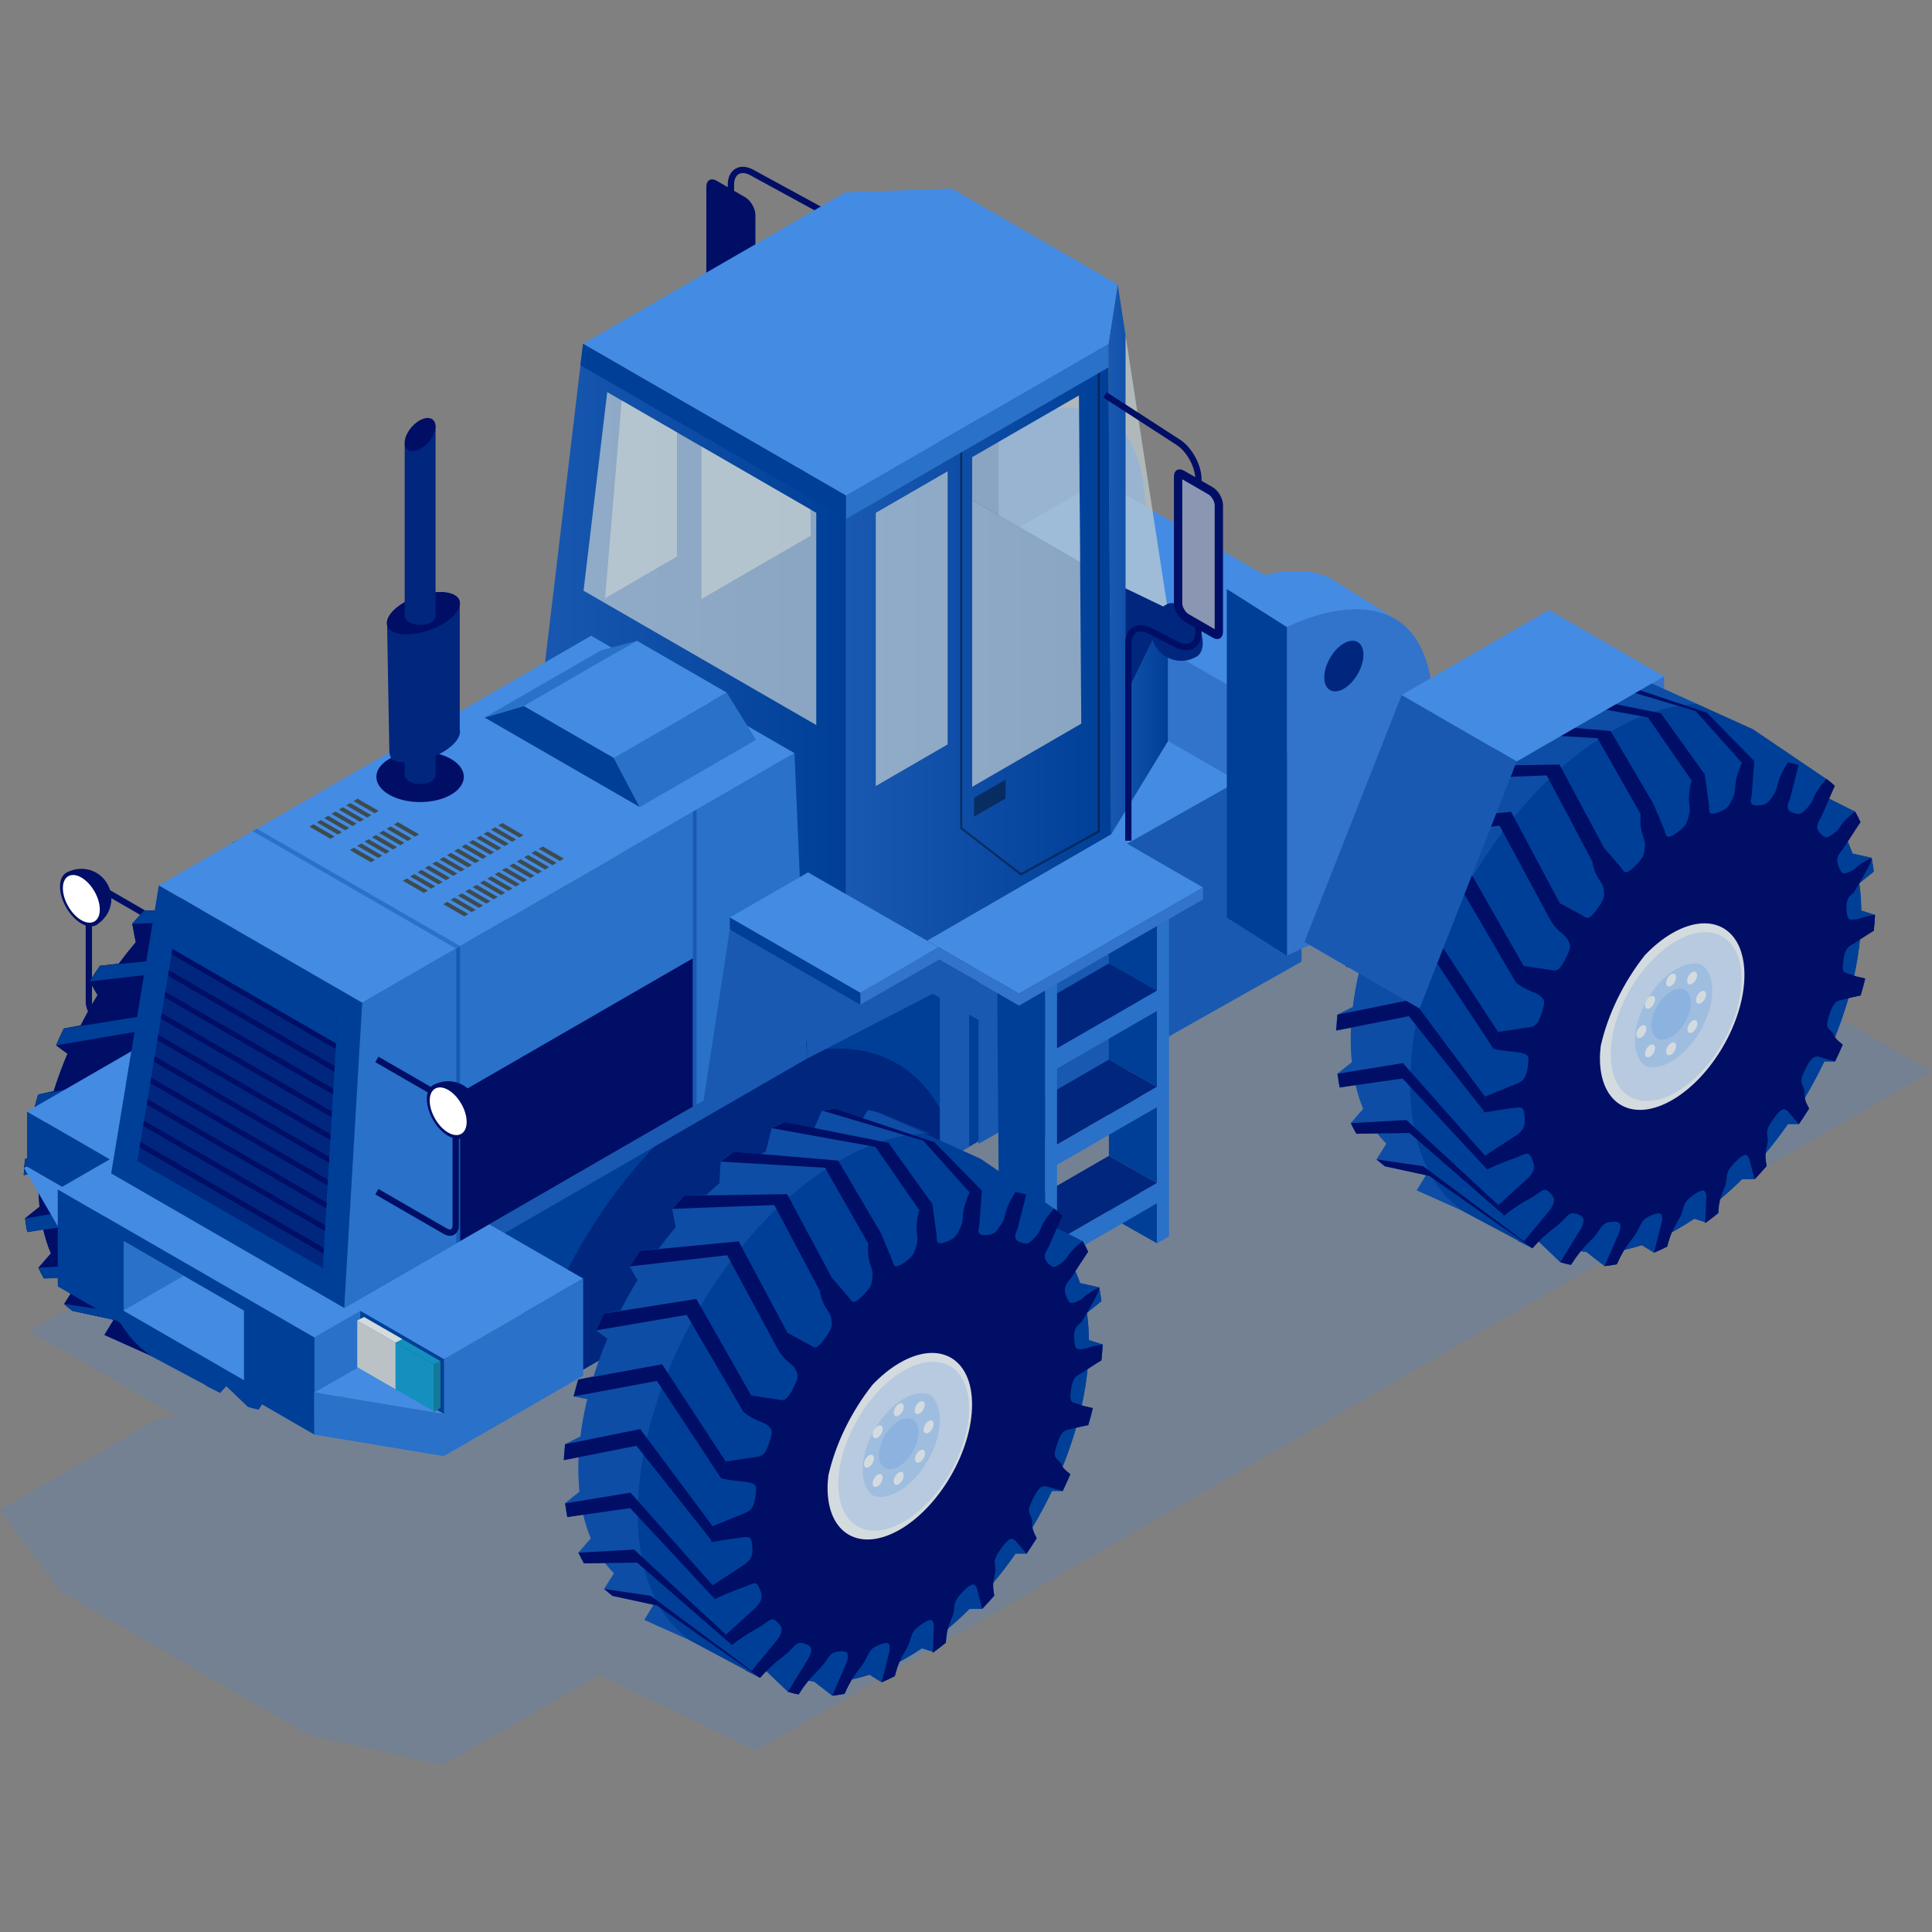 <svg xmlns="http://www.w3.org/2000/svg" xmlns:xlink="http://www.w3.org/1999/xlink" viewBox="0 0 500 500"><rect x="0" y="0" width="500" height="500" fill="#808080" stroke="none"/><defs><style>.cls-1{opacity:.4;}.cls-1,.cls-2{mix-blend-mode:multiply;}.cls-3{fill:url(#linear-gradient-2);}.cls-4{fill:#fff;}.cls-5{fill:#00267e;}.cls-6{isolation:isolate;}.cls-7{fill:#bbc2c6;}.cls-8,.cls-2{fill:#438be3;}.cls-9{fill:#c5d0d3;opacity:.7;}.cls-2{opacity:.2;}.cls-10,.cls-11{fill:#003f97;}.cls-12{fill:#d4dbdf;}.cls-13{fill:#2971c9;}.cls-14{fill:#3273cb;}.cls-15{fill:#000e66;}.cls-16{fill:url(#linear-gradient-3);}.cls-17{fill:#1959b1;}.cls-18{fill:url(#linear-gradient);}.cls-19{fill:#3d4b4f;}.cls-11{opacity:.5;}.cls-20{fill:#137999;}.cls-21{fill:#1590be;}</style><linearGradient id="linear-gradient" x1="286.85" y1="144.78" x2="302.24" y2="144.78" gradientTransform="matrix(1, 0, 0, 1, 0, 0)" gradientUnits="userSpaceOnUse"><stop offset="0" stop-color="#1959b1"></stop><stop offset="1" stop-color="#003f97"></stop></linearGradient><linearGradient id="linear-gradient-2" x1="218.95" y1="172.38" x2="287.56" y2="172.38" xlink:href="#linear-gradient"></linearGradient><linearGradient id="linear-gradient-3" x1="136.69" y1="172.33" x2="218.95" y2="172.33" xlink:href="#linear-gradient"></linearGradient></defs><g class="cls-6"><g id="Calque_1"><g><path class="cls-2" d="M499.96,277.28l-45.88-26.49-46.19,26.67-7.2-4.15,2.1-98.87,3.9,2.25-86.67,50.04-8.4-4.85,46.18-26.66-45.88-26.49-104.66,60.43,45.88,26.49h0l11.4,6.58-49.18,28.4-26.99-15.58-14.4,8.31-10.5-6.06-31.49,18.18-19.79-11.43L7.54,344.47l45.88,26.49,59.38-14.89-72.27,11.25L.04,390.7l15.6,21.12,64.48,37.23,34.48,7.8,40.48-23.37,40.49,19.57,104.66-60.43m45.58-150.98l29.39-16.97,8.39,4.85-29.39,16.97-8.4-4.85Zm47.38-6.58l10.2,5.89-29.39,16.97-10.2-5.89,29.39-16.97Zm85.77-16.62l-26.99,15.58-18.29-10.56-13.5,7.79-10.2-5.89,12.3-7.1-9.6-5.54-12.3,7.1-8.4-4.85,13.5-7.79-17.39-10.04,26.99-15.58,63.88,36.88Z"></path><path class="cls-15" d="M42.98,274.88l-17.73-10.24c-1.72-1-3.07-3.33-3.07-5.32v-28.08c0-1.11,.43-1.99,1.19-2.43,.76-.44,1.74-.37,2.7,.18l17.73,10.24-.81,1.41-17.73-10.24c-.43-.25-.83-.32-1.07-.18-.24,.14-.38,.52-.38,1.02v28.08c0,1.41,1.03,3.21,2.26,3.91l17.73,10.24-.81,1.41Z"></path><g><path class="cls-15" d="M208.12,161.56h-1.63v-49.46c0-3.11-2.16-7.22-4.72-8.99l-8.01-5.53c-2.99-2.06-5.42-6.7-5.42-10.33V47.85c0-1.94,.71-3.42,1.99-4.18,1.28-.76,2.92-.67,4.63,.26l29.82,16.27-.78,1.43-29.82-16.27c-1.18-.64-2.25-.74-3.01-.29-.77,.46-1.19,1.44-1.19,2.78v39.39c0,3.11,2.16,7.22,4.72,8.99l8.02,5.53c2.99,2.06,5.42,6.7,5.42,10.33v49.46Z"></path><path class="cls-15" d="M195.5,88.42c0,1.69-1.2,2.39-2.67,1.54l-7.36-4.25c-1.47-.85-2.67-2.93-2.67-4.62V48.32c0-1.69,1.2-2.39,2.67-1.54l7.36,4.25c1.47,.85,2.67,2.93,2.67,4.62v32.77Z"></path></g><polygon class="cls-10" points="149.48 355.29 266.52 287.72 266.52 238.31 140.66 238.31 115.78 317.72 149.48 355.29"></polygon><path class="cls-5" d="M139.89,344.6l9.59,10.69,98.13-56.65c-5.87-26.36-28.91-35.28-56.46-19.37-22.25,12.84-41.56,38.48-51.26,65.33Z"></path><polygon class="cls-8" points="288.47 222.66 328.9 200.74 299.42 187.02 280.27 219.37 288.47 222.66"></polygon><path class="cls-14" d="M296.45,133.33c0-43.18-37.99-23.16-37.99-23.16v85.06l21.13-9.88,16.86-52.01Z"></path><polygon class="cls-8" points="284.85 124.34 255.46 141.31 323.66 180.69 353.06 163.72 284.85 124.34"></polygon><polygon class="cls-14" points="255.29 164.6 255.46 141.31 323.66 180.69 323.5 203.99 255.29 164.6"></polygon><polygon class="cls-10" points="242.89 100.29 242.89 185.35 258.46 195.23 258.46 110.17 242.89 100.29"></polygon><g><path class="cls-10" d="M142.05,273.07c-.03-2.48-.2-4.83-.51-7.06l3.75-3.02c-.15-1.22-.34-2.4-.56-3.55l-4.97-1.13c-.46-1.38-1-2.68-1.59-3.91l3.68-4.2c-.44-.96-.91-1.88-1.41-2.76l-7.16-3.59,1.93-3.05c-.69-.64-1.41-1.23-2.16-1.78l-19.04-12.89-26.35-11.93c-.9-.28-1.81-.51-2.76-.69-.59,.92-1.08,1.68-1.51,2.35l-7.22-2.69c-1.04,.1-2.1,.26-3.18,.46-.97,2.15-1.58,3.58-2.04,4.67l-7.59-1.67c-1.02,.44-2.05,.91-3.09,1.43-.1,.05-.19,.1-.28,.14-.84,3.18-1.22,4.77-1.51,6.01-.43,.23-.87,.47-1.3,.72l-7.06-.65c-1.13,.82-2.24,1.68-3.35,2.58-.21,3-.27,4.47-.31,5.62-1.17,.98-2.33,2-3.47,3.06l-5.67,.11c-1.05,1.11-2.08,2.25-3.09,3.41,.43,2.55,.7,3.8,.91,4.77-1.52,1.8-2.99,3.65-4.41,5.57l-4.88,.55c-.9,1.32-1.77,2.65-2.62,4.01,1.01,1.91,1.58,2.85,2.02,3.57-1.57,2.56-3.03,5.18-4.39,7.85l-4.36,.8c-.69,1.43-1.35,2.88-1.98,4.33,1.47,1.17,2.3,1.75,2.94,2.18-1.36,3.21-2.55,6.45-3.57,9.71l-4.01,.86c-.43,1.45-.83,2.91-1.19,4.36,1.76,.4,2.78,.58,3.56,.7-.79,3.25-1.39,6.5-1.78,9.69l-3.99,1.99c-.13,1.24-.24,2.49-.31,3.72,0,.13-.01,.25-.02,.38,1.88-.3,3.01-.53,3.86-.7-.05,1.01-.07,2.02-.07,3.02,0,2.04,.1,4,.29,5.87l-3.74,3.01c.15,1.22,.34,2.4,.56,3.55l4.12-.74c.52,2.25,1.19,4.35,2,6.27l-3.23,3.7c.44,.96,.91,1.88,1.42,2.76l5.44-.14c.74,.97,1.53,1.87,2.37,2.69l-2.57,4.08c.69,.64,1.42,1.24,2.17,1.79l10.65,2.27-2.41,3.95,11.4,5.1,18.53,9.88c.61-.68,1.12-1.26,1.58-1.78l5.63,5.38c.9,.28,1.82,.51,2.77,.69,.99-1.54,1.71-2.67,2.27-3.58,.57,.11,1.14,.2,1.73,.26l4.7,3.64c1.05-.11,2.11-.26,3.19-.47,.7-1.56,1.21-2.72,1.61-3.66,1.58-.32,3.2-.73,4.85-1.28l3.15,1.95c1.02-.44,2.05-.91,3.1-1.43,.1-.05,.2-.1,.3-.15,.4-1.5,.69-2.64,.92-3.56,.77-.4,1.54-.82,2.31-1.27,1.27-.73,2.53-1.54,3.78-2.37l2.78,.87,.05,.27c1.13-.82,2.25-1.69,3.36-2.59,.1-1.42,.17-2.49,.21-3.35,2.03-1.69,4.02-3.49,5.94-5.42h3.27c1.05-1.11,2.09-2.25,3.1-3.42-.21-1.27-.39-2.21-.54-2.96,2.12-2.52,4.14-5.16,6.06-7.9h2.84c.9-1.32,1.78-2.66,2.63-4.02-.56-1.05-.98-1.8-1.32-2.39,1.92-3.19,3.68-6.47,5.28-9.81h2.77c.69-1.44,1.35-2.88,1.98-4.34-.93-.73-1.6-1.24-2.13-1.61,1.42-3.49,2.65-7.02,3.66-10.55l3.11-.56c.43-1.45,.83-2.91,1.19-4.37-1.31-.3-2.21-.47-2.9-.59,.74-3.37,1.28-6.73,1.59-10.03l3.53-1.76c.13-1.27,.24-2.53,.31-3.79,0-.1,0-.21,.01-.31l-3.57-1.13Z"></path><path class="cls-15" d="M25.32,317.78c0-33.52,23.26-74.28,51.95-91.03,8.55-4.99,16.62-7.29,23.73-7.17l-13.34-5.38c-.9-.28-1.81-.51-2.76-.69-.59,.92-1.08,1.68-1.51,2.35l-7.22-2.69c-1.04,.1-2.1,.26-3.18,.46-.97,2.15-1.58,3.58-2.04,4.67l-7.59-1.67c-1.02,.44-2.05,.91-3.09,1.43-.1,.05-.19,.1-.28,.14-.84,3.18-1.22,4.77-1.51,6.01-.43,.23-.87,.47-1.3,.72l-7.06-.65c-1.13,.82-2.24,1.68-3.35,2.58-.21,3-.27,4.47-.31,5.62-1.17,.98-2.33,2-3.47,3.06l-5.67,.11c-1.05,1.11-2.08,2.25-3.09,3.41,.43,2.55,.7,3.8,.91,4.77-1.52,1.8-2.99,3.65-4.41,5.57l-4.88,.55c-.9,1.32-1.77,2.65-2.62,4.01,1.01,1.91,1.58,2.85,2.02,3.57-1.57,2.56-3.03,5.18-4.39,7.85l-4.36,.8c-.69,1.43-1.35,2.88-1.98,4.33,1.47,1.17,2.3,1.75,2.94,2.18-1.36,3.21-2.55,6.45-3.57,9.71l-4.01,.86c-.43,1.45-.83,2.91-1.19,4.36,1.76,.4,2.78,.58,3.56,.7-.79,3.25-1.39,6.5-1.78,9.69l-3.99,1.99c-.13,1.24-.24,2.49-.31,3.72,0,.13-.01,.25-.02,.38,1.88-.3,3.01-.53,3.86-.7-.05,1.01-.07,2.02-.07,3.02,0,2.04,.1,4,.29,5.87l-3.74,3.01c.15,1.22,.34,2.4,.56,3.55l4.12-.74c.52,2.25,1.19,4.35,2,6.27l-3.23,3.7c.44,.96,.91,1.88,1.42,2.76l5.44-.14c.74,.97,1.53,1.87,2.37,2.69l-2.57,4.08c.69,.64,1.42,1.24,2.17,1.79l10.65,2.27-2.41,3.95,11.4,5.1,.75,.37c-8.59-5.81-13.85-17.23-13.85-33.16Z"></path><path class="cls-10" d="M125.91,328.33c.9-1.32,1.78-2.66,2.63-4.02-.56-1.05-.98-1.8-1.32-2.39,1.92-3.19,3.68-6.47,5.28-9.81h2.77c.69-1.44,1.35-2.88,1.98-4.34-.93-.73-1.6-1.24-2.13-1.61,1.42-3.49,2.65-7.02,3.66-10.55l3.11-.56c.43-1.45,.83-2.91,1.19-4.37-1.31-.3-2.21-.47-2.9-.59,.74-3.37,1.28-6.73,1.59-10.03l3.53-1.76c.13-1.27,.24-2.53,.31-3.79,0-.1,0-.21,.01-.31l-3.57-1.13c-.03-2.48-.2-4.83-.51-7.06l3.75-3.02c-.15-1.22-.34-2.4-.56-3.55l-4.97-1.13c-.46-1.38-1-2.68-1.59-3.91l3.03-3.47c-2.64-1.26-4.56-2.45-5.28-3.57-8.44-13.06-24.9-15.74-43.82-4.82-27.52,15.89-49.83,54.53-49.83,86.31,0,13.8,4.21,24.03,11.23,29.9l3.45,1.69c.61-.68,1.12-1.26,1.58-1.78l5.63,5.38c.9,.28,1.82,.51,2.77,.69,.99-1.54,1.71-2.67,2.27-3.58,.57,.11,1.14,.2,1.73,.26l4.7,3.64c1.05-.11,2.11-.26,3.19-.47,.7-1.56,1.21-2.72,1.61-3.66,1.58-.32,3.2-.73,4.85-1.28l3.15,1.95c1.02-.44,2.05-.91,3.1-1.43,.1-.05,.2-.1,.3-.15,.4-1.5,.69-2.64,.92-3.56,.77-.4,1.54-.82,2.31-1.27,1.27-.73,2.53-1.54,3.78-2.37l2.78,.87,.05,.27c1.13-.82,2.25-1.69,3.36-2.59,.1-1.42,.17-2.49,.21-3.35,2.03-1.69,4.02-3.49,5.94-5.42h3.27c1.05-1.11,2.09-2.25,3.1-3.42-.21-1.27-.39-2.21-.54-2.96,2.12-2.52,4.14-5.16,6.06-7.9h2.84Z"></path><g><polygon class="cls-10" points="46.88 308.85 48.07 304.49 31.6 279.33 9.89 283.28 8.7 287.64 30.25 283.62 46.88 308.85"></polygon><polygon class="cls-10" points="52.71 291.74 54.68 287.41 40.44 262.41 16.51 266.2 14.53 270.53 37.98 266.53 52.71 291.74"></polygon><polygon class="cls-10" points="25.86 249.97 23.24 253.98 48.44 251.1 61.42 275.19 64.04 271.18 51.42 247.51 25.86 249.97"></polygon><polygon class="cls-10" points="37.32 235.67 34.23 239.08 60.66 238.1 72.41 260.29 75.5 256.88 63.95 235.29 37.32 235.67"></polygon><polygon class="cls-10" points="50.12 224.3 46.77 226.88 73.78 228.46 84.95 248.09 88.29 245.51 77.18 226.6 50.12 224.3"></polygon><polygon class="cls-10" points="63.37 216.64 59.99 218.22 86.82 223.06 98.17 239.43 101.55 237.85 90.19 222 63.37 216.64"></polygon><polygon class="cls-10" points="102.09 221.85 76.18 213.18 73 213.64 99.21 221.46 111.18 234.85 114.36 234.39 102.09 221.85"></polygon><polygon class="cls-10" points="44.67 325.28 44.67 321.23 25.94 296.08 6.5 300.02 6.17 304.12 24.97 300.4 44.67 325.28"></polygon><polygon class="cls-10" points="45.25 340.07 44.69 336.52 23.43 312.55 6.51 315.31 7.07 318.86 23.34 316.53 45.25 340.07"></polygon><polygon class="cls-10" points="49.35 351.69 48.14 349.29 24.35 327.28 9.96 328.08 11.38 330.84 25.13 330.64 49.35 351.69"></polygon><polygon class="cls-10" points="28.66 339.24 16.61 337.47 18.78 339.25 30.28 341.76 56.95 360.46 54.79 358.67 28.66 339.24"></polygon></g><path class="cls-10" d="M138.26,273.12c-.31-2.86,.63-3.72,1.85-4.7,0,0,4.85-7.83,4.63-8.98-4.59,2.2-3.34,2.55-5.55,3.52-1.75,.77-2.11,.82-2.92-1.07-.97-2.28-.15-3.34,.97-4.62l4.62-7.08c-.44-.96-.91-1.88-1.41-2.76-4.54,3.56-3.24,3.98-5.44,5.62-1.75,1.3-2.13,1.47-3.43,.2-1.58-1.54-.91-2.74,.03-4.22l3.61-8.24c-.69-.64-1.41-1.23-2.16-1.78-4.17,4.67-2.8,5.13-4.84,7.33-1.62,1.74-2,2.03-3.72,1.45-2.07-.7-1.61-1.95-.92-3.54l2.26-8.85c-.89-.28-1.81-.51-2.76-.69-3.53,5.48-2.07,5.95-3.82,8.55-1.39,2.06-1.74,2.44-3.75,2.6-2.43,.19-2.2-1.03-1.8-2.62l.64-8.86c-1.04,.1-2.1,.26-3.18,.46-2.65,5.91-1.08,6.35-2.42,9.18-1.06,2.24-1.35,2.69-3.52,3.57-2.62,1.06-2.64-.04-2.56-1.52l-1.14-8.23c-1.02,.44-2.05,.91-3.1,1.43-.1,.05-.19,.1-.28,.15-1.57,5.92,.1,6.3-.73,9.17-.66,2.27-.88,2.76-3.05,4.31-2.63,1.87-2.9,.95-3.14-.32l-2.94-7.07c-1.13,.82-2.24,1.68-3.35,2.57-.39,5.55,1.37,5.84,1.11,8.55-.21,2.15-.35,2.64-2.38,4.74-2.46,2.54-2.97,1.88-3.51,.91l-4.66-5.41c-1.05,1.11-2.08,2.24-3.09,3.41,.81,4.78,2.67,4.96,2.98,7.33,.25,1.87,.21,2.33-1.54,4.85-2.12,3.05-2.83,2.68-3.65,2.07l-6.16-3.37c-.9,1.32-1.77,2.65-2.62,4.01,1.96,3.69,3.88,3.74,4.76,5.6,.69,1.48,.76,1.87-.6,4.64-1.64,3.34-2.5,3.3-3.53,3.1l-7.36-1.11c-.69,1.44-1.35,2.88-1.98,4.33,2.97,2.36,4.94,2.28,6.32,3.51,1.09,.97,1.25,1.28,.38,4.11-1.05,3.41-1.99,3.69-3.17,3.91l-8.17,1.22c-.43,1.45-.83,2.91-1.19,4.36,3.78,.86,5.78,.65,7.56,1.17,1.41,.41,1.66,.61,1.34,3.29-.39,3.24-1.36,3.83-2.6,4.45l-8.51,3.47c-.13,1.25-.23,2.49-.3,3.72,0,.13-.01,.25-.02,.38,4.32-.69,6.31-1.01,8.38-1.24,1.64-.19,1.95-.11,2.2,2.25,.31,2.86-.63,3.72-1.85,4.7l-8.4,5.49c.15,1.22,.34,2.4,.56,3.55,4.58-2.19,6.55-2.61,8.76-3.58,1.76-.77,2.11-.82,2.92,1.07,.97,2.28,.15,3.34-.97,4.62l-7.81,7.12c.44,.96,.91,1.88,1.41,2.76,4.51-3.54,6.43-4.03,8.63-5.66,1.75-1.3,2.13-1.47,3.43-.2,1.58,1.54,.91,2.74-.03,4.23l-6.8,8.26c.69,.64,1.41,1.23,2.17,1.78,4.14-4.63,5.99-5.16,8.03-7.35,1.63-1.74,2-2.03,3.72-1.45,2.07,.7,1.61,1.95,.92,3.55l-5.46,8.86c.9,.28,1.82,.51,2.77,.69,3.5-5.42,5.26-5.96,7-8.56,1.39-2.06,1.74-2.44,3.75-2.6,2.43-.19,2.2,1.03,1.8,2.62l-3.85,8.86c1.05-.11,2.11-.26,3.19-.47,2.62-5.85,4.27-6.36,5.61-9.18,1.06-2.24,1.35-2.69,3.52-3.58,2.62-1.07,2.64,.04,2.56,1.52l-2.08,8.23c1.02-.44,2.05-.91,3.1-1.43,.1-.05,.2-.1,.3-.15,1.55-5.85,3.11-6.3,3.93-9.16,.66-2.28,.88-2.76,3.06-4.31,2.63-1.87,2.9-.95,3.14,.32l-.28,7.08c1.13-.82,2.25-1.69,3.36-2.59,.39-5.49,1.85-5.85,2.11-8.55,.21-2.15,.35-2.63,2.38-4.74,2.46-2.54,2.97-1.88,3.51-.91l1.42,5.44c1.05-1.11,2.09-2.25,3.1-3.42-.8-4.74,.56-4.98,.25-7.34-.25-1.87-.21-2.33,1.54-4.86,2.12-3.05,2.83-2.69,3.65-2.07l2.92,3.42c.9-1.32,1.78-2.66,2.63-4.02-1.94-3.66-.65-3.78-1.52-5.64-.7-1.48-.76-1.87,.6-4.64,1.64-3.34,2.5-3.3,3.53-3.1l4.12,1.17c.69-1.44,1.35-2.88,1.98-4.34-2.96-2.34-1.71-2.33-3.09-3.56-1.09-.97-1.25-1.28-.38-4.11,1.05-3.41,1.99-3.69,3.17-3.91l4.93-1.16c.43-1.45,.83-2.91,1.19-4.37-3.77-.86-2.55-.72-4.33-1.23-1.41-.41-1.66-.61-1.34-3.29,.39-3.24,1.36-3.84,2.6-4.45l5.28-3.4c.13-1.27,.24-2.53,.31-3.79,0-.1,0-.21,.01-.31-4.32,.69-3.09,.95-5.16,1.18-1.64,.19-1.95,.11-2.2-2.25Z"></path><path class="cls-11" d="M132.88,282.86c0,21.6-15.17,47.87-33.87,58.67-18.71,10.8-33.87,2.04-33.87-19.56s15.17-47.87,33.87-58.67c18.71-10.8,33.87-2.04,33.87,19.56Z"></path><path class="cls-11" d="M128.25,285.53c0,18.65-13.09,41.32-29.24,50.65-16.15,9.32-29.24,1.77-29.24-16.88s13.09-41.33,29.24-50.65c16.15-9.32,29.24-1.76,29.24,16.88Z"></path><g><path class="cls-10" d="M115.17,270.42c2.48,3.1,3.92,7.63,3.92,13.39,0,16.21-11.38,35.93-25.43,44.04-6.14,3.54-11.77,4.28-16.16,2.64,4.5,5.64,12.45,6.53,21.51,1.3,14.04-8.11,25.43-27.82,25.43-44.04,0-9.13-3.61-15.2-9.27-17.32Z"></path><path class="cls-10" d="M93.66,327.84c14.04-8.11,25.43-27.82,25.43-44.04,0-5.75-1.44-10.28-3.92-13.39-4.39-1.65-10.02-.91-16.16,2.64-14.04,8.11-25.43,27.82-25.43,44.04,0,5.75,1.44,10.28,3.91,13.38,4.39,1.65,10.02,.91,16.16-2.64Z"></path><path class="cls-10" d="M111.82,289.73c0-11.93-8.37-16.76-18.7-10.8-2.5,1.44-4.87,3.39-7.05,5.67-5.45,6.87-9.58,15.25-11.43,23.46-.13,1.1-.22,2.19-.22,3.25,0,11.92,8.37,16.76,18.7,10.8,10.33-5.96,18.7-20.46,18.7-32.38Z"></path><path class="cls-10" d="M111.06,290.75c0-10.8-7.58-15.17-16.93-9.78-9.35,5.4-16.93,18.53-16.93,29.32s7.58,15.17,16.93,9.78c9.35-5.4,16.93-18.53,16.93-29.32Z"></path><path class="cls-10" d="M103.48,293.73c0-3.17-1.04-5.46-2.75-6.65-1.81-.61-4.11-.28-6.6,1.16-5.88,3.39-10.64,11.65-10.64,18.44,0,3.17,1.04,5.46,2.75,6.65,1.81,.62,4.11,.29,6.6-1.16,5.88-3.39,10.64-11.65,10.64-18.43Z"></path><path class="cls-10" d="M100.73,287.08c1.71,1.19,2.75,3.48,2.75,6.65,0,6.79-4.77,15.04-10.64,18.43-2.5,1.44-4.79,1.77-6.6,1.16,1.95,1.37,4.76,1.3,7.9-.51,5.88-3.39,10.64-11.65,10.64-18.43,0-3.91-1.58-6.47-4.04-7.3Z"></path><path class="cls-10" d="M97.94,296.93c0-3.26-2.29-4.58-5.11-2.95-2.82,1.63-5.11,5.59-5.11,8.85,0,3.26,2.29,4.58,5.11,2.95,2.82-1.63,5.11-5.59,5.11-8.85Z"></path><g><path class="cls-10" d="M94.13,290.32c0-.82-.58-1.16-1.29-.75-.71,.41-1.29,1.42-1.29,2.24,0,.83,.58,1.16,1.29,.75,.72-.41,1.29-1.42,1.29-2.24Z"></path><path class="cls-10" d="M93.84,290.49c0-.64-.45-.9-1.01-.58-.56,.32-1.01,1.1-1.01,1.74s.45,.9,1.01,.58c.56-.32,1.01-1.1,1.01-1.74Z"></path></g><g><path class="cls-10" d="M99.57,289.78c0-.82-.58-1.16-1.29-.75-.72,.41-1.29,1.42-1.29,2.24s.58,1.16,1.29,.75c.72-.41,1.29-1.42,1.29-2.24Z"></path><path class="cls-10" d="M99.28,289.95c0-.64-.45-.9-1.01-.58-.56,.32-1.01,1.1-1.01,1.74s.45,.9,1.01,.58c.56-.32,1.01-1.1,1.01-1.74Z"></path></g><g><path class="cls-10" d="M101.87,294.77c0-.83-.58-1.16-1.29-.75-.72,.41-1.29,1.42-1.29,2.24,0,.83,.58,1.16,1.29,.75,.72-.41,1.29-1.42,1.29-2.24Z"></path><path class="cls-10" d="M101.58,294.93c0-.64-.45-.9-1.01-.58-.56,.32-1.01,1.1-1.01,1.74s.45,.9,1.01,.58c.56-.32,1.01-1.1,1.01-1.74Z"></path></g><g><path class="cls-10" d="M99.64,302.35c0-.82-.58-1.16-1.29-.75-.71,.41-1.29,1.42-1.29,2.24s.58,1.16,1.29,.75c.71-.41,1.29-1.42,1.29-2.24Z"></path><path class="cls-10" d="M99.35,302.52c0-.64-.45-.9-1.01-.58-.56,.32-1.01,1.1-1.01,1.74s.45,.9,1.01,.58c.56-.32,1.01-1.1,1.01-1.74Z"></path></g><g><path class="cls-10" d="M94.13,308.1c0-.83-.58-1.16-1.29-.75-.71,.41-1.29,1.42-1.29,2.24,0,.83,.58,1.16,1.29,.75,.72-.41,1.29-1.42,1.29-2.24Z"></path><path class="cls-10" d="M93.84,308.26c0-.64-.45-.9-1.01-.58-.56,.32-1.01,1.1-1.01,1.74s.45,.9,1.01,.58c.56-.32,1.01-1.1,1.01-1.75Z"></path></g><g><path class="cls-10" d="M88.68,308.64c0-.83-.58-1.16-1.29-.75-.71,.41-1.29,1.42-1.29,2.24s.58,1.16,1.29,.75c.72-.41,1.29-1.42,1.29-2.24Z"></path><path class="cls-10" d="M88.4,308.8c0-.64-.45-.9-1.01-.58-.56,.32-1.01,1.1-1.01,1.74s.45,.9,1,.58c.56-.32,1.01-1.1,1.01-1.74Z"></path></g><g><path class="cls-10" d="M86.43,303.65c0-.83-.58-1.16-1.29-.75-.72,.41-1.29,1.42-1.29,2.24,0,.82,.58,1.16,1.29,.75,.72-.41,1.29-1.42,1.29-2.24Z"></path><path class="cls-10" d="M86.14,303.82c0-.64-.45-.9-1.01-.58-.56,.32-1.01,1.1-1.01,1.74s.45,.9,1.01,.58c.56-.32,1.01-1.1,1.01-1.74Z"></path></g><g><path class="cls-10" d="M88.68,296.07c0-.83-.58-1.16-1.29-.75-.71,.41-1.29,1.41-1.29,2.24s.58,1.16,1.29,.75c.72-.41,1.29-1.42,1.29-2.24Z"></path><path class="cls-10" d="M88.4,296.23c0-.64-.45-.9-1.01-.58-.56,.32-1.01,1.1-1.01,1.74s.45,.9,1,.58c.56-.32,1.01-1.1,1.01-1.74Z"></path></g></g></g><polygon class="cls-17" points="336.84 248.87 253.25 296.01 253.25 240.03 336.84 192.89 336.84 248.87"></polygon><polygon class="cls-17" points="205.61 199.52 93.74 264.11 89.08 343.11 208.82 273.98 205.61 199.52"></polygon><polygon class="cls-10" points="299.42 256.39 299.42 237.42 286.98 230.37 286.98 249.34 299.42 256.39"></polygon><polygon class="cls-10" points="299.42 306.18 299.42 286.52 286.98 279.47 286.98 299.13 299.42 306.18"></polygon><polygon class="cls-10" points="299.42 321.77 299.42 311.42 286.98 304.37 286.98 314.72 299.42 321.77"></polygon><polygon class="cls-10" points="299.42 281.28 299.42 261.63 286.98 254.58 286.98 274.23 299.42 281.28"></polygon><polygon class="cls-5" points="299.42 306.18 273.56 321.11 261.12 314.06 286.98 299.13 299.42 306.18"></polygon><polygon class="cls-5" points="299.42 281.28 273.56 296.21 261.12 289.16 286.98 274.23 299.42 281.28"></polygon><polygon class="cls-5" points="299.42 256.39 273.56 271.32 261.12 264.27 286.98 249.34 299.42 256.39"></polygon><path class="cls-13" d="M302.54,319.97v-84.35l-3.12,1.8v18.97l-25.86,14.93v-18.97l-3.12,1.8v84.35l3.12-1.8v-10.35l25.86-14.93v10.35l3.12-1.8Zm-28.98-43.41l25.86-14.93v19.66l-25.86,14.93v-19.66Zm0,44.55v-19.65l25.86-14.93v19.66l-25.86,14.93Z"></path><polygon class="cls-10" points="270.44 338.5 258.66 331.45 258 247.1 270.44 254.15 270.44 338.5"></polygon><path class="cls-14" d="M371.05,185.43c0-43.18-37.99-23.16-37.99-23.16v85.06l21.13-9.88,16.86-52.01Z"></path><polygon class="cls-8" points="28.64 314.33 14.95 317.35 6.17 302.22 7 301.87 28.64 314.33"></polygon><polygon class="cls-10" points="28.64 314.33 7 301.87 7 287.65 28.64 300.11 28.64 314.33"></polygon><polygon class="cls-13" points="81.3 360.35 93.28 353.48 93.28 339.26 81.3 346.13 81.3 360.35"></polygon><polygon class="cls-8" points="93.28 353.48 81.3 360.35 114.92 365.94 93.28 353.48"></polygon><polygon class="cls-13" points="150.93 356.02 114.86 376.84 114.86 351.71 150.93 330.89 150.93 356.02"></polygon><polygon class="cls-18" points="302.19 157.54 291.31 152.3 291.31 87.03 291.33 87.03 289.27 73.61 286.85 89.07 287.56 215.95 302.24 191.86 302.24 157.83 302.19 157.54"></polygon><path class="cls-3" d="M286.85,89.07l-67.9,39.2v127.42l68.61-39.74-.71-126.88Zm-35.26,40.31v-11.06l27.63-15.95,.31,43.15-27.94-16.13Z"></path><polygon class="cls-8" points="286.85 89.07 289.27 73.61 246.29 48.8 218.79 49.77 150.89 88.98 218.95 128.27 286.85 89.07"></polygon><polygon class="cls-8" points="392.52 197.08 367.37 260.99 337.57 243.78 362.72 179.87 392.52 197.08"></polygon><polygon class="cls-14" points="430.66 175.05 392.52 197.08 367.37 260.99 370.86 261.04 395.31 198.9 430.66 178.49 430.66 175.05"></polygon><polygon class="cls-10" points="89.08 338.5 28.77 303.68 41.11 229.12 93.74 259.5 89.08 338.5"></polygon><polygon class="cls-5" points="35.54 300.48 45.74 238.9 87.37 262.94 83.52 328.18 35.54 300.48"></polygon><g><polygon class="cls-15" points="86.95 270.01 86.87 271.48 44.4 246.96 44.63 245.57 86.95 270.01"></polygon><polygon class="cls-15" points="86.61 275.89 86.52 277.36 43.49 252.51 43.71 251.12 86.61 275.89"></polygon><polygon class="cls-15" points="86.26 281.77 86.17 283.25 42.56 258.07 42.79 256.69 86.26 281.77"></polygon><polygon class="cls-15" points="85.91 287.66 85.82 289.13 41.64 263.63 41.88 262.24 85.91 287.66"></polygon><polygon class="cls-15" points="85.56 293.55 85.48 295.02 40.73 269.19 40.96 267.8 85.56 293.55"></polygon><polygon class="cls-15" points="85.22 299.44 85.13 300.9 39.8 274.74 40.03 273.35 85.22 299.44"></polygon><polygon class="cls-15" points="84.87 305.31 84.78 306.79 38.88 280.29 39.12 278.9 84.87 305.31"></polygon><polygon class="cls-15" points="84.52 311.2 84.43 312.68 37.97 285.85 38.2 284.45 84.52 311.2"></polygon><polygon class="cls-15" points="84.17 317.09 84.09 318.56 37.04 291.4 37.27 290.02 84.17 317.09"></polygon><polygon class="cls-15" points="83.83 322.97 83.74 324.45 36.13 296.95 36.36 295.57 83.83 322.97"></polygon></g><polygon class="cls-10" points="44.63 245.57 86.95 270 87.37 262.94 45.74 238.9 44.63 245.57"></polygon><polygon class="cls-10" points="114.92 365.94 93.28 353.48 93.28 339.26 114.92 351.71 114.92 365.94"></polygon><polygon class="cls-20" points="112.25 365.5 112.25 353.13 114 352.25 114 364.34 112.25 365.5"></polygon><polygon class="cls-21" points="92.46 353.83 92.46 341.74 112.25 353.13 112.25 365.23 92.46 353.83"></polygon><polygon class="cls-21" points="94.21 340.85 92.46 341.74 112.25 353.13 114 352.25 94.21 340.85"></polygon><polygon class="cls-10" points="81.36 371.27 14.95 332.93 14.95 307.8 81.36 346.14 81.36 371.27"></polygon><polygon class="cls-8" points="63.14 339.18 32 321.2 32 339.22 63.14 357.2 63.14 339.18"></polygon><polygon class="cls-13" points="47.53 330.17 32 321.2 32 339.14 47.53 330.17"></polygon><polygon class="cls-13" points="114.86 376.84 81.36 371.27 81.3 360.35 114.92 365.94 114.86 376.84"></polygon><polygon class="cls-8" points="126.6 316.84 89.08 338.5 28.77 303.68 34 272.06 6.98 287.66 28.4 300.03 14.95 307.8 81.36 346.14 93.28 339.26 114.86 351.71 150.93 330.89 126.6 316.84"></polygon><polygon class="cls-16" points="218.95 255.69 136.69 208.07 150.89 88.98 218.95 128.27 218.95 255.69"></polygon><polygon class="cls-10" points="218.95 134.21 218.95 128.27 150.89 88.98 150.22 94.53 218.95 134.21"></polygon><polygon class="cls-10" points="317.5 152.39 317.5 237.45 333.06 247.33 333.06 162.27 317.5 152.39"></polygon><path class="cls-8" d="M344.21,149.59c-11.2-5.37-26.72,2.8-26.72,2.8l15.57,9.88s17-8.95,28.25-1.96l-17.1-10.73Z"></path><path class="cls-5" d="M352.86,169.45c0,3.23-2.27,7.17-5.07,8.78-2.8,1.62-5.07,.31-5.07-2.93,0-3.23,2.27-7.16,5.07-8.78,2.8-1.62,5.07-.31,5.07,2.93Z"></path><polygon class="cls-9" points="211.25 187.64 211.25 132.72 157.15 101.48 151.02 152.87 211.25 187.64"></polygon><polygon class="cls-9" points="279.53 145.51 279.22 102.36 251.59 118.31 251.59 129.38 279.53 145.51"></polygon><polygon class="cls-9" points="245.25 121.97 226.65 132.72 226.65 203.43 245.25 192.65 245.25 121.97"></polygon><polygon class="cls-9" points="181.54 155.01 209.79 138.66 209.74 131.85 181.54 115.57 181.54 155.01"></polygon><polygon class="cls-9" points="160.9 103.65 156.6 154.81 175.2 144.03 175.2 111.91 160.9 103.65"></polygon><polygon class="cls-9" points="291.33 87.03 291.31 87.03 291.31 152.3 302.19 157.54 291.33 87.03"></polygon><polygon class="cls-5" points="291.31 152.3 291.31 179.87 302.19 157.54 291.31 152.3"></polygon><polygon class="cls-9" points="251.59 129.38 251.59 203.64 279.83 187.28 279.53 145.51 251.59 129.38"></polygon><polygon class="cls-7" points="102.35 347.43 92.46 341.74 92.46 353.83 102.35 359.53 102.35 347.43"></polygon><polygon class="cls-12" points="104.12 346.56 94.21 340.85 92.46 341.74 102.37 347.44 104.12 346.56"></polygon><polygon class="cls-13" points="205.61 194.91 93.74 259.5 89.08 338.5 208.82 269.37 205.61 194.91"></polygon><polygon class="cls-8" points="93.74 259.5 205.61 194.91 152.98 164.53 41.11 229.12 93.74 259.5"></polygon><g><polygon class="cls-10" points="165.56 208.86 158.84 196.12 135.61 182.71 125.42 185.69 165.56 208.86"></polygon><polygon class="cls-13" points="135.61 182.71 164.84 165.83 155.53 168.31 125.42 185.69 135.61 182.71"></polygon><polygon class="cls-13" points="165.56 208.86 195.66 191.48 188.07 179.24 158.84 196.12 165.56 208.86"></polygon><polygon class="cls-8" points="158.84 196.12 188.07 179.24 164.84 165.83 135.61 182.71 158.84 196.12"></polygon></g><polygon class="cls-17" points="243.05 248.32 188.87 240.53 182.03 285.22 208.82 269.37 208.82 273.98 241.41 257.18 258 266.71 258.08 257.18 243.05 248.32"></polygon><polygon class="cls-8" points="311.34 229.69 287.56 215.95 239.94 243.44 263.73 257.18 311.34 229.69"></polygon><polygon class="cls-14" points="222.65 256.95 222.65 260.03 243.05 248.32 263.73 260.26 311.34 232.77 311.34 229.69 263.73 257.18 242.89 245.15 222.65 256.95"></polygon><polygon class="cls-8" points="222.65 256.95 242.89 245.15 209.11 225.76 188.87 237.45 222.65 256.95"></polygon><polygon class="cls-10" points="222.65 260.03 222.65 256.95 188.87 237.45 188.87 240.53 222.65 260.03"></polygon><polygon class="cls-17" points="243.23 301.17 250.81 296.79 250.81 253.06 243.23 253.06 243.23 301.17"></polygon><g><path class="cls-10" d="M281.8,346.82c-.03-2.48-.2-4.83-.51-7.06l3.75-3.02c-.15-1.22-.34-2.4-.56-3.55l-4.97-1.13c-.46-1.38-1-2.68-1.59-3.91l3.68-4.2c-.44-.96-.91-1.88-1.41-2.76l-7.16-3.59,1.93-3.05c-.69-.64-1.41-1.23-2.16-1.78l-19.04-12.89-26.35-11.93c-.9-.28-1.82-.51-2.76-.69-.59,.92-1.08,1.68-1.51,2.35l-7.22-2.69c-1.04,.11-2.1,.26-3.18,.46-.97,2.15-1.58,3.58-2.04,4.67l-7.59-1.67c-1.02,.44-2.05,.91-3.09,1.43-.1,.05-.19,.1-.29,.14-.84,3.18-1.22,4.77-1.51,6.01-.43,.23-.87,.47-1.3,.72l-7.06-.65c-1.13,.82-2.24,1.68-3.35,2.58-.21,3-.27,4.47-.31,5.62-1.17,.98-2.33,2-3.47,3.06l-5.67,.11c-1.05,1.11-2.08,2.25-3.09,3.41,.43,2.55,.7,3.8,.91,4.77-1.52,1.8-2.99,3.65-4.41,5.57l-4.88,.55c-.9,1.32-1.77,2.65-2.62,4.01,1.01,1.91,1.58,2.85,2.02,3.57-1.57,2.56-3.03,5.18-4.39,7.85l-4.36,.8c-.69,1.43-1.35,2.88-1.98,4.33,1.47,1.17,2.3,1.75,2.94,2.18-1.36,3.21-2.55,6.45-3.57,9.71l-4.01,.86c-.43,1.45-.83,2.91-1.19,4.36,1.76,.4,2.78,.58,3.56,.7-.79,3.25-1.39,6.5-1.78,9.69l-3.99,1.99c-.13,1.24-.24,2.49-.31,3.72,0,.13-.01,.25-.02,.38,1.88-.3,3.01-.53,3.86-.7-.05,1.01-.07,2.02-.07,3.02,0,2.04,.1,4,.29,5.87l-3.74,3.01c.15,1.22,.34,2.4,.56,3.55l4.12-.74c.52,2.25,1.19,4.35,2,6.27l-3.23,3.7c.44,.96,.91,1.88,1.42,2.76l5.44-.14c.74,.97,1.53,1.87,2.37,2.69l-2.57,4.08c.69,.64,1.42,1.24,2.17,1.79l10.65,2.27-2.41,3.95,11.4,5.1,18.53,9.88c.61-.68,1.12-1.26,1.58-1.78l5.63,5.38c.9,.28,1.82,.51,2.77,.69,.99-1.54,1.71-2.67,2.27-3.58,.57,.11,1.14,.2,1.73,.26l4.7,3.64c1.05-.11,2.11-.26,3.19-.47,.7-1.56,1.21-2.72,1.61-3.66,1.58-.32,3.19-.73,4.85-1.28l3.15,1.95c1.02-.44,2.05-.91,3.1-1.43,.1-.05,.2-.1,.3-.15,.4-1.5,.69-2.64,.92-3.56,.77-.4,1.54-.82,2.31-1.27,1.27-.73,2.53-1.54,3.78-2.37l2.78,.87,.05,.27c1.13-.82,2.25-1.69,3.36-2.59,.1-1.42,.17-2.49,.21-3.35,2.03-1.69,4.02-3.49,5.95-5.42h3.27c1.05-1.11,2.09-2.25,3.1-3.42-.21-1.27-.39-2.21-.54-2.96,2.12-2.52,4.15-5.16,6.06-7.9h2.84c.9-1.32,1.78-2.66,2.63-4.02-.56-1.05-.98-1.8-1.32-2.39,1.92-3.19,3.68-6.47,5.28-9.81h2.77c.69-1.44,1.35-2.88,1.98-4.34-.93-.73-1.6-1.24-2.13-1.61,1.42-3.49,2.65-7.02,3.66-10.55l3.11-.56c.43-1.45,.83-2.91,1.19-4.37-1.31-.3-2.21-.47-2.9-.59,.75-3.37,1.28-6.73,1.59-10.03l3.53-1.76c.13-1.27,.24-2.53,.31-3.79,0-.1,0-.21,.02-.31l-3.57-1.13Z"></path><path class="cls-2" d="M165.07,391.54c0-33.52,23.26-74.28,51.95-91.03,8.55-4.99,16.62-7.29,23.73-7.17l-13.34-5.38c-.9-.28-1.82-.51-2.76-.69-.59,.92-1.08,1.68-1.51,2.35l-7.22-2.69c-1.04,.11-2.1,.26-3.18,.46-.97,2.15-1.58,3.58-2.04,4.67l-7.59-1.67c-1.02,.44-2.05,.91-3.09,1.43-.1,.05-.19,.1-.29,.14-.84,3.18-1.22,4.77-1.51,6.01-.43,.23-.87,.47-1.3,.72l-7.06-.65c-1.13,.82-2.24,1.68-3.35,2.58-.21,3-.27,4.47-.31,5.62-1.17,.98-2.33,2-3.47,3.06l-5.67,.11c-1.05,1.11-2.08,2.25-3.09,3.41,.43,2.55,.7,3.8,.91,4.77-1.52,1.8-2.99,3.65-4.41,5.57l-4.88,.55c-.9,1.32-1.77,2.65-2.62,4.01,1.01,1.91,1.58,2.85,2.02,3.57-1.57,2.56-3.03,5.18-4.39,7.85l-4.36,.8c-.69,1.43-1.35,2.88-1.98,4.33,1.47,1.17,2.3,1.75,2.94,2.18-1.36,3.21-2.55,6.45-3.57,9.71l-4.01,.86c-.43,1.45-.83,2.91-1.19,4.36,1.76,.4,2.78,.58,3.56,.7-.79,3.25-1.39,6.5-1.78,9.69l-3.99,1.99c-.13,1.24-.24,2.49-.31,3.72,0,.13-.01,.25-.02,.38,1.88-.3,3.01-.53,3.86-.7-.05,1.01-.07,2.02-.07,3.02,0,2.04,.1,4,.29,5.87l-3.74,3.01c.15,1.22,.34,2.4,.56,3.55l4.12-.74c.52,2.25,1.19,4.35,2,6.27l-3.23,3.7c.44,.96,.91,1.88,1.42,2.76l5.44-.14c.74,.97,1.53,1.87,2.37,2.69l-2.57,4.08c.69,.64,1.42,1.24,2.17,1.79l10.65,2.27-2.41,3.95,11.4,5.1,.75,.37c-8.59-5.81-13.85-17.23-13.85-33.16Z"></path><path class="cls-10" d="M265.66,402.08c.9-1.32,1.78-2.66,2.63-4.02-.56-1.05-.98-1.8-1.32-2.39,1.92-3.19,3.68-6.47,5.28-9.81h2.77c.69-1.44,1.35-2.88,1.98-4.34-.93-.73-1.6-1.24-2.13-1.61,1.42-3.49,2.65-7.02,3.66-10.55l3.11-.56c.43-1.45,.83-2.91,1.19-4.37-1.31-.3-2.21-.47-2.9-.59,.75-3.37,1.28-6.73,1.59-10.03l3.53-1.76c.13-1.27,.24-2.53,.31-3.79,0-.1,0-.21,.02-.31l-3.57-1.13c-.03-2.48-.2-4.83-.51-7.06l3.75-3.02c-.15-1.22-.34-2.4-.56-3.55l-4.97-1.13c-.46-1.38-1-2.68-1.59-3.91l3.03-3.47c-2.64-1.26-4.56-2.45-5.28-3.57-8.44-13.06-24.9-15.74-43.82-4.82-27.52,15.89-49.83,54.53-49.83,86.31,0,13.8,4.21,24.03,11.23,29.9l3.45,1.69c.61-.68,1.12-1.26,1.58-1.78l5.63,5.38c.9,.28,1.82,.51,2.77,.69,.99-1.54,1.71-2.67,2.27-3.58,.57,.11,1.14,.2,1.73,.26l4.7,3.64c1.05-.11,2.11-.26,3.19-.47,.7-1.56,1.21-2.72,1.61-3.66,1.58-.32,3.19-.73,4.85-1.28l3.15,1.95c1.02-.44,2.05-.91,3.1-1.43,.1-.05,.2-.1,.3-.15,.4-1.5,.69-2.64,.92-3.56,.77-.4,1.54-.82,2.31-1.27,1.27-.73,2.53-1.54,3.78-2.37l2.78,.87,.05,.27c1.13-.82,2.25-1.69,3.36-2.59,.1-1.42,.17-2.49,.21-3.35,2.03-1.69,4.02-3.49,5.95-5.42h3.27c1.05-1.11,2.09-2.25,3.1-3.42-.21-1.27-.39-2.21-.54-2.96,2.12-2.52,4.15-5.16,6.06-7.9h2.84Z"></path><g><polygon class="cls-15" points="186.63 382.6 187.82 378.24 171.35 353.08 149.64 357.04 148.46 361.39 170 357.38 186.63 382.6"></polygon><polygon class="cls-15" points="192.46 365.5 194.43 361.17 180.2 336.17 156.26 339.96 154.28 344.29 177.73 340.29 192.46 365.5"></polygon><polygon class="cls-15" points="165.61 323.72 162.99 327.74 188.19 324.85 201.17 348.94 203.79 344.93 191.17 321.26 165.61 323.72"></polygon><polygon class="cls-15" points="177.07 309.43 173.99 312.84 200.41 311.86 212.16 334.05 215.25 330.64 203.71 309.05 177.07 309.43"></polygon><polygon class="cls-15" points="189.87 298.06 186.53 300.63 213.53 302.21 224.7 321.84 228.05 319.27 216.93 300.36 189.87 298.06"></polygon><polygon class="cls-15" points="203.12 290.4 199.74 291.97 226.57 296.82 237.92 313.18 241.3 311.61 229.94 295.76 203.12 290.4"></polygon><polygon class="cls-15" points="241.84 295.61 215.93 286.93 212.76 287.4 238.96 295.22 250.93 308.61 254.11 308.14 241.84 295.61"></polygon><polygon class="cls-15" points="184.42 399.03 184.42 394.99 165.69 369.84 146.25 373.78 145.92 377.88 164.72 374.16 184.42 399.03"></polygon><polygon class="cls-15" points="185 413.82 184.44 410.28 163.18 386.3 146.26 389.07 146.82 392.62 163.09 390.29 185 413.82"></polygon><polygon class="cls-15" points="189.11 425.45 187.89 423.05 164.1 401.03 149.71 401.84 151.13 404.6 164.89 404.4 189.11 425.45"></polygon><polygon class="cls-15" points="168.41 413 156.36 411.22 158.53 413.01 170.04 415.52 196.71 434.21 194.54 432.43 168.41 413"></polygon></g><path class="cls-15" d="M278.01,346.88c-.31-2.86,.62-3.72,1.85-4.7,0,0,4.85-7.83,4.63-8.98-4.59,2.2-3.34,2.55-5.55,3.52-1.75,.77-2.11,.82-2.92-1.07-.97-2.28-.15-3.34,.97-4.62l4.62-7.08c-.44-.96-.91-1.88-1.41-2.76-4.54,3.56-3.24,3.98-5.44,5.62-1.75,1.3-2.13,1.47-3.43,.2-1.58-1.54-.91-2.74,.03-4.22l3.61-8.24c-.69-.64-1.41-1.23-2.16-1.78-4.17,4.67-2.8,5.14-4.84,7.33-1.63,1.74-2,2.03-3.72,1.45-2.07-.7-1.61-1.95-.92-3.54l2.26-8.85c-.9-.28-1.82-.51-2.76-.69-3.53,5.48-2.07,5.95-3.82,8.55-1.39,2.06-1.74,2.44-3.75,2.6-2.43,.19-2.2-1.03-1.8-2.62l.65-8.86c-1.04,.1-2.1,.26-3.18,.46-2.65,5.91-1.08,6.35-2.42,9.18-1.06,2.24-1.35,2.69-3.52,3.57-2.62,1.06-2.64-.04-2.56-1.52l-1.14-8.23c-1.02,.44-2.05,.91-3.1,1.43-.1,.05-.19,.1-.28,.15-1.57,5.92,.1,6.3-.73,9.17-.66,2.27-.88,2.76-3.05,4.31-2.63,1.87-2.9,.95-3.14-.32l-2.94-7.07c-1.13,.82-2.24,1.68-3.35,2.57-.39,5.55,1.37,5.84,1.11,8.55-.21,2.15-.34,2.64-2.38,4.74-2.46,2.54-2.97,1.88-3.51,.91l-4.66-5.41c-1.05,1.11-2.08,2.25-3.09,3.41,.81,4.78,2.67,4.96,2.98,7.33,.25,1.87,.21,2.33-1.54,4.85-2.12,3.05-2.83,2.68-3.65,2.07l-6.16-3.37c-.9,1.32-1.77,2.65-2.62,4.01,1.96,3.69,3.88,3.74,4.76,5.6,.69,1.48,.76,1.87-.6,4.64-1.64,3.34-2.5,3.3-3.53,3.1l-7.36-1.11c-.69,1.44-1.35,2.88-1.98,4.33,2.97,2.36,4.94,2.28,6.32,3.51,1.09,.98,1.25,1.28,.38,4.11-1.05,3.41-1.99,3.69-3.17,3.91l-8.17,1.22c-.43,1.45-.83,2.91-1.19,4.36,3.78,.86,5.78,.65,7.56,1.17,1.41,.41,1.66,.61,1.34,3.29-.39,3.24-1.36,3.83-2.6,4.45l-8.51,3.47c-.13,1.25-.23,2.49-.31,3.72,0,.13-.01,.25-.02,.38,4.31-.69,6.31-1.01,8.38-1.24,1.64-.19,1.95-.11,2.2,2.25,.31,2.86-.63,3.72-1.85,4.7l-8.4,5.49c.15,1.22,.34,2.4,.56,3.55,4.58-2.19,6.55-2.61,8.76-3.58,1.75-.77,2.11-.82,2.92,1.07,.97,2.28,.15,3.34-.97,4.62l-7.82,7.12c.44,.96,.91,1.88,1.41,2.76,4.51-3.54,6.43-4.03,8.63-5.66,1.75-1.3,2.13-1.47,3.43-.2,1.58,1.54,.91,2.74-.03,4.23l-6.8,8.26c.69,.64,1.41,1.23,2.17,1.78,4.14-4.63,5.98-5.16,8.03-7.35,1.63-1.74,2-2.03,3.72-1.45,2.08,.7,1.61,1.95,.92,3.55l-5.46,8.86c.9,.28,1.82,.51,2.77,.69,3.5-5.42,5.26-5.96,7-8.56,1.39-2.06,1.73-2.44,3.75-2.6,2.43-.19,2.2,1.03,1.8,2.62l-3.85,8.86c1.05-.11,2.11-.26,3.19-.47,2.62-5.85,4.27-6.36,5.61-9.18,1.06-2.24,1.35-2.69,3.52-3.58,2.62-1.07,2.64,.04,2.56,1.52l-2.08,8.23c1.02-.44,2.05-.91,3.1-1.43,.1-.05,.2-.1,.3-.15,1.55-5.85,3.11-6.3,3.93-9.16,.66-2.28,.88-2.76,3.06-4.31,2.63-1.87,2.9-.95,3.14,.32l-.28,7.08c1.13-.82,2.25-1.69,3.36-2.59,.39-5.49,1.85-5.85,2.11-8.55,.21-2.15,.35-2.63,2.38-4.74,2.46-2.54,2.97-1.88,3.51-.91l1.42,5.44c1.05-1.11,2.09-2.25,3.1-3.42-.8-4.74,.56-4.98,.25-7.34-.25-1.87-.21-2.33,1.54-4.86,2.12-3.05,2.83-2.69,3.65-2.07l2.92,3.42c.9-1.32,1.78-2.66,2.63-4.02-1.94-3.66-.65-3.78-1.52-5.64-.7-1.48-.76-1.87,.6-4.64,1.64-3.34,2.5-3.3,3.53-3.1l4.12,1.17c.69-1.44,1.35-2.88,1.98-4.34-2.96-2.34-1.71-2.33-3.09-3.56-1.09-.97-1.25-1.28-.38-4.11,1.05-3.41,1.99-3.69,3.17-3.91l4.93-1.16c.43-1.45,.83-2.91,1.19-4.37-3.77-.86-2.55-.72-4.33-1.23-1.42-.41-1.66-.61-1.34-3.29,.39-3.24,1.36-3.84,2.6-4.45l5.28-3.4c.13-1.27,.24-2.53,.31-3.79,0-.1,0-.21,.02-.31-4.32,.69-3.1,.95-5.16,1.18-1.64,.19-1.95,.11-2.2-2.25Z"></path><g><path class="cls-12" d="M251.57,363.49c0-11.93-8.37-16.76-18.7-10.8-2.5,1.44-4.87,3.39-7.05,5.67-5.45,6.87-9.58,15.25-11.43,23.46-.13,1.1-.22,2.19-.22,3.25,0,11.92,8.37,16.76,18.7,10.8,10.33-5.96,18.7-20.46,18.7-32.38Z"></path><path class="cls-2" d="M250.81,364.51c0-10.8-7.58-15.17-16.93-9.78-9.35,5.4-16.93,18.53-16.93,29.32s7.58,15.17,16.93,9.78c9.35-5.4,16.93-18.53,16.93-29.32Z"></path><path class="cls-2" d="M243.23,367.49c0-3.17-1.04-5.46-2.74-6.65-1.82-.61-4.11-.28-6.6,1.16-5.88,3.39-10.64,11.65-10.64,18.44,0,3.17,1.04,5.46,2.75,6.65,1.81,.62,4.11,.29,6.6-1.16,5.88-3.39,10.64-11.64,10.64-18.43Z"></path><path class="cls-2" d="M237.7,370.68c0-3.26-2.29-4.58-5.11-2.95-2.82,1.63-5.11,5.59-5.11,8.85,0,3.26,2.29,4.58,5.11,2.95,2.82-1.63,5.11-5.59,5.11-8.85Z"></path><g><path class="cls-12" d="M233.88,364.08c0-.82-.58-1.16-1.29-.75-.71,.41-1.29,1.42-1.29,2.24,0,.83,.58,1.16,1.29,.75,.72-.41,1.29-1.42,1.29-2.24Z"></path><path class="cls-12" d="M233.59,364.24c0-.64-.45-.9-1.01-.58-.56,.32-1,1.1-1,1.74s.45,.9,1,.58c.56-.32,1.01-1.1,1.01-1.74Z"></path></g><g><path class="cls-12" d="M239.32,363.54c0-.82-.58-1.16-1.3-.75-.72,.41-1.29,1.42-1.29,2.24s.58,1.16,1.29,.75c.72-.41,1.3-1.42,1.3-2.24Z"></path><path class="cls-12" d="M239.04,363.7c0-.64-.45-.9-1.01-.58-.55,.32-1.01,1.1-1.01,1.74s.45,.9,1.01,.58c.56-.32,1.01-1.1,1.01-1.74Z"></path></g><g><path class="cls-12" d="M241.62,368.52c0-.83-.58-1.16-1.29-.75-.72,.41-1.29,1.42-1.29,2.24,0,.83,.58,1.16,1.29,.75,.72-.41,1.29-1.42,1.29-2.24Z"></path><path class="cls-12" d="M241.34,368.69c0-.64-.45-.9-1.01-.58-.56,.32-1.01,1.1-1.01,1.74s.45,.9,1.01,.58c.55-.32,1.01-1.1,1.01-1.74Z"></path></g><g><path class="cls-12" d="M239.39,376.11c0-.82-.58-1.16-1.29-.75-.71,.41-1.29,1.42-1.29,2.24s.58,1.16,1.29,.75c.71-.41,1.29-1.42,1.29-2.24Z"></path><path class="cls-12" d="M239.1,376.28c0-.64-.45-.9-1.01-.58-.56,.32-1.01,1.1-1.01,1.74s.45,.9,1.01,.58c.56-.32,1.01-1.1,1.01-1.74Z"></path></g><g><path class="cls-12" d="M233.88,381.86c0-.83-.58-1.16-1.29-.75-.71,.41-1.29,1.42-1.29,2.24,0,.83,.58,1.16,1.29,.75,.72-.41,1.29-1.42,1.29-2.24Z"></path><path class="cls-12" d="M233.59,382.02c0-.64-.45-.9-1.01-.58-.56,.32-1,1.1-1,1.74s.45,.9,1,.58c.56-.32,1.01-1.1,1.01-1.75Z"></path></g><g><path class="cls-12" d="M228.44,382.4c0-.83-.58-1.16-1.3-.75-.71,.41-1.29,1.42-1.29,2.24s.58,1.16,1.29,.75c.72-.41,1.29-1.42,1.29-2.24Z"></path><path class="cls-12" d="M228.15,382.56c0-.64-.45-.9-1.01-.58-.56,.32-1.01,1.1-1.01,1.74s.45,.9,1,.58c.56-.32,1.01-1.1,1.01-1.74Z"></path></g><g><path class="cls-12" d="M226.18,377.41c0-.83-.58-1.16-1.29-.75-.72,.41-1.29,1.42-1.29,2.24,0,.82,.58,1.16,1.29,.75,.72-.41,1.29-1.42,1.29-2.24Z"></path><path class="cls-12" d="M225.89,377.58c0-.64-.45-.9-1.01-.58-.56,.32-1.01,1.1-1.01,1.74s.45,.9,1.01,.58c.56-.32,1.01-1.1,1.01-1.74Z"></path></g><g><path class="cls-12" d="M228.44,369.82c0-.83-.58-1.16-1.3-.75-.71,.41-1.29,1.41-1.29,2.24s.58,1.16,1.29,.75c.72-.41,1.29-1.42,1.29-2.24Z"></path><path class="cls-12" d="M228.15,369.99c0-.64-.45-.9-1.01-.58-.56,.32-1.01,1.1-1.01,1.74s.45,.9,1,.58c.56-.32,1.01-1.1,1.01-1.74Z"></path></g></g></g><g><path class="cls-10" d="M481.69,235.65c-.03-2.48-.2-4.83-.51-7.06l3.75-3.02c-.15-1.22-.34-2.4-.56-3.55l-4.97-1.13c-.46-1.38-1-2.68-1.59-3.91l3.68-4.2c-.44-.96-.91-1.88-1.41-2.76l-7.16-3.59,1.93-3.05c-.69-.64-1.41-1.23-2.16-1.78l-19.04-12.89-26.35-11.93c-.9-.28-1.82-.51-2.76-.69-.59,.92-1.08,1.68-1.51,2.35l-7.22-2.69c-1.04,.11-2.1,.26-3.18,.46-.97,2.15-1.58,3.58-2.04,4.67l-7.59-1.67c-1.02,.44-2.05,.91-3.09,1.43-.1,.05-.19,.1-.29,.14-.84,3.18-1.22,4.77-1.51,6.01-.43,.23-.87,.47-1.3,.72l-7.06-.65c-1.13,.82-2.24,1.68-3.35,2.58-.21,3-.27,4.47-.31,5.62-1.17,.98-2.33,2-3.47,3.06l-5.67,.11c-1.05,1.11-2.08,2.25-3.09,3.41,.43,2.55,.7,3.8,.91,4.77-1.52,1.8-2.99,3.65-4.41,5.57l-4.88,.55c-.9,1.32-1.77,2.65-2.62,4.01,1.01,1.91,1.58,2.85,2.02,3.57-1.57,2.56-3.03,5.18-4.39,7.85l-4.36,.8c-.69,1.43-1.35,2.88-1.98,4.33,1.47,1.17,2.3,1.75,2.94,2.18-1.36,3.21-2.55,6.45-3.57,9.71l-4.01,.86c-.43,1.45-.83,2.91-1.19,4.36,1.76,.4,2.78,.58,3.56,.7-.79,3.25-1.39,6.5-1.78,9.69l-3.99,1.99c-.13,1.24-.24,2.49-.31,3.72,0,.13-.01,.25-.02,.38,1.88-.3,3.01-.53,3.86-.7-.05,1.01-.07,2.02-.07,3.02,0,2.04,.1,4,.29,5.87l-3.74,3.01c.15,1.22,.34,2.4,.56,3.55l4.12-.74c.52,2.25,1.19,4.35,2,6.27l-3.23,3.7c.44,.96,.91,1.88,1.42,2.76l5.44-.14c.74,.97,1.53,1.87,2.37,2.69l-2.57,4.08c.69,.64,1.42,1.24,2.17,1.79l10.65,2.27-2.41,3.95,11.4,5.1,18.53,9.88c.61-.68,1.12-1.26,1.58-1.78l5.63,5.38c.9,.28,1.82,.51,2.77,.69,.99-1.54,1.71-2.67,2.27-3.58,.57,.11,1.14,.2,1.73,.26l4.7,3.64c1.05-.11,2.11-.26,3.19-.47,.7-1.56,1.21-2.72,1.61-3.66,1.58-.32,3.19-.73,4.85-1.28l3.15,1.95c1.02-.44,2.05-.91,3.1-1.43,.1-.05,.2-.1,.3-.15,.4-1.5,.69-2.64,.92-3.56,.77-.4,1.54-.82,2.31-1.27,1.27-.73,2.53-1.54,3.78-2.37l2.78,.87,.05,.27c1.13-.82,2.25-1.69,3.36-2.59,.1-1.42,.17-2.49,.21-3.35,2.03-1.69,4.02-3.49,5.95-5.42h3.27c1.05-1.11,2.09-2.25,3.1-3.42-.21-1.27-.39-2.21-.54-2.96,2.12-2.52,4.15-5.16,6.06-7.9h2.84c.9-1.32,1.78-2.66,2.63-4.02-.56-1.05-.98-1.8-1.32-2.39,1.92-3.19,3.68-6.47,5.28-9.81h2.77c.69-1.44,1.35-2.88,1.98-4.34-.93-.73-1.6-1.24-2.13-1.61,1.42-3.49,2.65-7.02,3.66-10.55l3.11-.56c.43-1.45,.83-2.91,1.19-4.37-1.31-.3-2.21-.47-2.9-.59,.75-3.37,1.28-6.73,1.59-10.03l3.53-1.76c.13-1.27,.24-2.53,.31-3.79,0-.1,0-.21,.02-.31l-3.57-1.13Z"></path><path class="cls-2" d="M364.96,280.36c0-33.52,23.26-74.28,51.95-91.03,8.55-4.99,16.62-7.29,23.73-7.17l-13.34-5.38c-.9-.28-1.82-.51-2.76-.69-.59,.92-1.08,1.68-1.51,2.35l-7.22-2.69c-1.04,.11-2.1,.26-3.18,.46-.97,2.15-1.58,3.58-2.04,4.67l-7.59-1.67c-1.02,.44-2.05,.91-3.09,1.43-.1,.05-.19,.1-.29,.14-.84,3.18-1.22,4.77-1.51,6.01-.43,.23-.87,.47-1.3,.72l-7.06-.65c-1.13,.82-2.24,1.68-3.35,2.58-.21,3-.27,4.47-.31,5.62-1.17,.98-2.33,2-3.47,3.06l-5.67,.11c-1.05,1.11-2.08,2.25-3.09,3.41,.43,2.55,.7,3.8,.91,4.77-1.52,1.8-2.99,3.65-4.41,5.57l-4.88,.55c-.9,1.32-1.77,2.65-2.62,4.01,1.01,1.91,1.58,2.85,2.02,3.57-1.57,2.56-3.03,5.18-4.39,7.85l-4.36,.8c-.69,1.43-1.35,2.88-1.98,4.33,1.47,1.17,2.3,1.75,2.94,2.18-1.36,3.21-2.55,6.45-3.57,9.71l-4.01,.86c-.43,1.45-.83,2.91-1.19,4.36,1.76,.4,2.78,.58,3.56,.7-.79,3.25-1.39,6.5-1.78,9.69l-3.99,1.99c-.13,1.24-.24,2.49-.31,3.72,0,.13-.01,.25-.02,.38,1.88-.3,3.01-.53,3.86-.7-.05,1.01-.07,2.02-.07,3.02,0,2.04,.1,4,.29,5.87l-3.74,3.01c.15,1.22,.34,2.4,.56,3.55l4.12-.74c.52,2.25,1.19,4.35,2,6.27l-3.23,3.7c.44,.96,.91,1.88,1.42,2.76l5.44-.14c.74,.97,1.53,1.87,2.37,2.69l-2.57,4.08c.69,.64,1.42,1.24,2.17,1.79l10.65,2.27-2.41,3.95,11.4,5.1,.75,.37c-8.59-5.81-13.85-17.23-13.85-33.16Z"></path><path class="cls-10" d="M465.55,290.91c.9-1.32,1.78-2.66,2.63-4.02-.56-1.05-.98-1.8-1.32-2.39,1.92-3.19,3.68-6.47,5.28-9.81h2.77c.69-1.44,1.35-2.88,1.98-4.34-.93-.73-1.6-1.24-2.13-1.61,1.42-3.49,2.65-7.02,3.66-10.55l3.11-.56c.43-1.45,.83-2.91,1.19-4.37-1.31-.3-2.21-.47-2.9-.59,.75-3.37,1.28-6.73,1.59-10.03l3.53-1.76c.13-1.27,.24-2.53,.31-3.79,0-.1,0-.21,.02-.31l-3.57-1.13c-.03-2.48-.2-4.83-.51-7.06l3.75-3.02c-.15-1.22-.34-2.4-.56-3.55l-4.97-1.13c-.46-1.38-1-2.68-1.59-3.91l3.03-3.47c-2.64-1.26-4.56-2.45-5.28-3.57-8.44-13.06-24.9-15.74-43.82-4.82-27.52,15.89-49.83,54.53-49.83,86.31,0,13.8,4.21,24.03,11.23,29.9l3.45,1.69c.61-.68,1.12-1.26,1.58-1.78l5.63,5.38c.9,.28,1.82,.51,2.77,.69,.99-1.54,1.71-2.67,2.27-3.58,.57,.11,1.14,.2,1.73,.26l4.7,3.64c1.05-.11,2.11-.26,3.19-.47,.7-1.56,1.21-2.72,1.61-3.66,1.58-.32,3.19-.73,4.85-1.28l3.15,1.95c1.02-.44,2.05-.91,3.1-1.43,.1-.05,.2-.1,.3-.15,.4-1.5,.69-2.64,.92-3.56,.77-.4,1.54-.82,2.31-1.27,1.27-.73,2.53-1.54,3.78-2.37l2.78,.87,.05,.27c1.13-.82,2.25-1.69,3.36-2.59,.1-1.42,.17-2.49,.21-3.35,2.03-1.69,4.02-3.49,5.95-5.42h3.27c1.05-1.11,2.09-2.25,3.1-3.42-.21-1.27-.39-2.21-.54-2.96,2.12-2.52,4.15-5.16,6.06-7.9h2.84Z"></path><g><polygon class="cls-15" points="386.52 271.43 387.71 267.07 371.24 241.91 349.53 245.86 348.34 250.22 369.89 246.2 386.52 271.43"></polygon><polygon class="cls-15" points="392.35 254.32 394.32 249.99 380.09 224.99 356.15 228.78 354.17 233.11 377.62 229.11 392.35 254.32"></polygon><polygon class="cls-15" points="365.5 212.55 362.88 216.56 388.08 213.68 401.06 237.77 403.68 233.76 391.06 210.09 365.5 212.55"></polygon><polygon class="cls-15" points="376.96 198.25 373.88 201.66 400.3 200.68 412.05 222.87 415.14 219.46 403.6 197.87 376.96 198.25"></polygon><polygon class="cls-15" points="389.76 186.88 386.41 189.46 413.42 191.04 424.59 210.66 427.94 208.09 416.82 189.18 389.76 186.88"></polygon><polygon class="cls-15" points="403.01 179.22 399.63 180.8 426.46 185.64 437.81 202.01 441.19 200.43 429.83 184.58 403.01 179.22"></polygon><polygon class="cls-15" points="441.73 184.43 415.82 175.76 412.64 176.22 438.85 184.04 450.82 197.43 454 196.97 441.73 184.43"></polygon><polygon class="cls-15" points="384.31 287.86 384.31 283.81 365.58 258.66 346.14 262.6 345.81 266.7 364.61 262.98 384.31 287.86"></polygon><polygon class="cls-15" points="384.89 302.65 384.33 299.1 363.07 275.13 346.15 277.89 346.71 281.44 362.98 279.11 384.89 302.65"></polygon><polygon class="cls-15" points="388.99 314.27 387.78 311.87 363.99 289.86 349.6 290.66 351.02 293.42 364.78 293.22 388.99 314.27"></polygon><polygon class="cls-15" points="368.3 301.82 356.25 300.05 358.42 301.83 369.93 304.34 396.59 323.04 394.43 321.25 368.3 301.82"></polygon></g><path class="cls-15" d="M477.9,235.7c-.31-2.86,.62-3.72,1.85-4.7,0,0,4.85-7.83,4.63-8.98-4.59,2.2-3.34,2.55-5.55,3.52-1.75,.77-2.11,.82-2.92-1.07-.97-2.28-.15-3.34,.97-4.62l4.62-7.08c-.44-.96-.91-1.88-1.41-2.76-4.54,3.56-3.24,3.98-5.44,5.62-1.75,1.3-2.13,1.47-3.43,.2-1.58-1.54-.91-2.74,.03-4.22l3.61-8.24c-.69-.64-1.41-1.23-2.16-1.78-4.17,4.67-2.8,5.14-4.84,7.33-1.63,1.74-2,2.03-3.72,1.45-2.07-.7-1.61-1.95-.92-3.54l2.26-8.85c-.9-.28-1.82-.51-2.76-.69-3.53,5.48-2.07,5.95-3.82,8.55-1.39,2.06-1.74,2.44-3.75,2.6-2.43,.19-2.2-1.03-1.8-2.62l.65-8.86c-1.04,.1-2.1,.26-3.18,.46-2.65,5.91-1.08,6.35-2.42,9.18-1.06,2.24-1.35,2.69-3.52,3.57-2.62,1.06-2.64-.04-2.56-1.52l-1.14-8.23c-1.02,.44-2.05,.91-3.1,1.43-.1,.05-.19,.1-.28,.15-1.57,5.92,.1,6.3-.73,9.17-.66,2.27-.88,2.76-3.05,4.31-2.63,1.87-2.9,.95-3.14-.32l-2.94-7.07c-1.13,.82-2.24,1.68-3.35,2.57-.39,5.55,1.37,5.84,1.11,8.55-.21,2.15-.34,2.64-2.38,4.74-2.46,2.54-2.97,1.88-3.51,.91l-4.66-5.41c-1.05,1.11-2.08,2.25-3.09,3.41,.81,4.78,2.67,4.96,2.98,7.33,.25,1.87,.21,2.33-1.54,4.85-2.12,3.05-2.83,2.68-3.65,2.07l-6.16-3.37c-.9,1.32-1.77,2.65-2.62,4.01,1.96,3.69,3.88,3.74,4.76,5.6,.69,1.48,.76,1.87-.6,4.64-1.64,3.34-2.5,3.3-3.53,3.1l-7.36-1.11c-.69,1.44-1.35,2.88-1.98,4.33,2.97,2.36,4.94,2.28,6.32,3.51,1.09,.98,1.25,1.28,.38,4.11-1.05,3.41-1.99,3.69-3.17,3.91l-8.17,1.22c-.43,1.45-.83,2.91-1.19,4.36,3.78,.86,5.78,.65,7.56,1.17,1.41,.41,1.66,.61,1.34,3.29-.39,3.24-1.36,3.83-2.6,4.45l-8.51,3.47c-.13,1.25-.23,2.49-.31,3.72,0,.13-.01,.25-.02,.38,4.31-.69,6.31-1.01,8.38-1.24,1.64-.19,1.95-.11,2.2,2.25,.31,2.86-.63,3.72-1.85,4.7l-8.4,5.49c.15,1.22,.34,2.4,.56,3.55,4.58-2.19,6.55-2.61,8.76-3.58,1.75-.77,2.11-.82,2.92,1.07,.97,2.28,.15,3.34-.97,4.62l-7.82,7.12c.44,.96,.91,1.88,1.41,2.76,4.51-3.54,6.43-4.03,8.63-5.66,1.75-1.3,2.13-1.47,3.43-.2,1.58,1.54,.91,2.74-.03,4.23l-6.8,8.26c.69,.64,1.41,1.23,2.17,1.78,4.14-4.63,5.98-5.16,8.03-7.35,1.63-1.74,2-2.03,3.72-1.45,2.08,.7,1.61,1.95,.92,3.55l-5.46,8.86c.9,.28,1.82,.51,2.77,.69,3.5-5.42,5.26-5.96,7-8.56,1.39-2.06,1.73-2.44,3.75-2.6,2.43-.19,2.2,1.03,1.8,2.62l-3.85,8.86c1.05-.11,2.11-.26,3.19-.47,2.62-5.85,4.27-6.36,5.61-9.18,1.06-2.24,1.35-2.69,3.52-3.58,2.62-1.07,2.64,.04,2.56,1.52l-2.08,8.23c1.02-.44,2.05-.91,3.1-1.43,.1-.05,.2-.1,.3-.15,1.55-5.85,3.11-6.3,3.93-9.16,.66-2.28,.88-2.76,3.06-4.31,2.63-1.87,2.9-.95,3.14,.32l-.28,7.08c1.13-.82,2.25-1.69,3.36-2.59,.39-5.49,1.85-5.85,2.11-8.55,.21-2.15,.35-2.63,2.38-4.74,2.46-2.54,2.97-1.88,3.51-.91l1.42,5.44c1.05-1.11,2.09-2.25,3.1-3.42-.8-4.74,.56-4.98,.25-7.34-.25-1.87-.21-2.33,1.54-4.86,2.12-3.05,2.83-2.69,3.65-2.07l2.92,3.42c.9-1.32,1.78-2.66,2.63-4.02-1.94-3.66-.65-3.78-1.52-5.64-.7-1.48-.76-1.87,.6-4.64,1.64-3.34,2.5-3.3,3.53-3.1l4.12,1.17c.69-1.44,1.35-2.88,1.98-4.34-2.96-2.34-1.71-2.33-3.09-3.56-1.09-.97-1.25-1.28-.38-4.11,1.05-3.41,1.99-3.69,3.17-3.91l4.93-1.16c.43-1.45,.83-2.91,1.19-4.37-3.77-.86-2.55-.72-4.33-1.23-1.42-.41-1.66-.61-1.34-3.29,.39-3.24,1.36-3.84,2.6-4.45l5.28-3.4c.13-1.27,.24-2.53,.31-3.79,0-.1,0-.21,.02-.31-4.32,.69-3.1,.95-5.16,1.18-1.64,.19-1.95,.11-2.2-2.25Z"></path><g><path class="cls-12" d="M451.46,252.31c0-11.93-8.37-16.76-18.7-10.8-2.5,1.44-4.87,3.39-7.05,5.67-5.45,6.87-9.58,15.25-11.43,23.46-.13,1.1-.22,2.19-.22,3.25,0,11.92,8.37,16.76,18.7,10.8,10.33-5.96,18.7-20.46,18.7-32.38Z"></path><path class="cls-2" d="M450.7,253.33c0-10.8-7.58-15.17-16.93-9.78-9.35,5.4-16.93,18.53-16.93,29.32s7.58,15.17,16.93,9.78c9.35-5.4,16.93-18.53,16.93-29.32Z"></path><path class="cls-2" d="M443.12,256.31c0-3.17-1.04-5.46-2.74-6.65-1.82-.61-4.11-.28-6.6,1.16-5.88,3.39-10.64,11.65-10.64,18.44,0,3.17,1.04,5.46,2.75,6.65,1.81,.62,4.11,.29,6.6-1.16,5.88-3.39,10.64-11.64,10.64-18.43Z"></path><path class="cls-2" d="M437.59,259.51c0-3.26-2.29-4.58-5.11-2.95-2.82,1.63-5.11,5.59-5.11,8.85,0,3.26,2.29,4.58,5.11,2.95,2.82-1.63,5.11-5.59,5.11-8.85Z"></path><g><path class="cls-12" d="M433.77,252.9c0-.82-.58-1.16-1.29-.75-.71,.41-1.29,1.42-1.29,2.24,0,.83,.58,1.16,1.29,.75,.72-.41,1.29-1.42,1.29-2.24Z"></path><path class="cls-12" d="M433.48,253.07c0-.64-.45-.9-1.01-.58-.56,.32-1,1.1-1,1.74s.45,.9,1,.58c.56-.32,1.01-1.1,1.01-1.74Z"></path></g><g><path class="cls-12" d="M439.21,252.36c0-.82-.58-1.16-1.3-.75-.72,.41-1.29,1.42-1.29,2.24s.58,1.16,1.29,.75c.72-.41,1.3-1.42,1.3-2.24Z"></path><path class="cls-12" d="M438.93,252.53c0-.64-.45-.9-1.01-.58-.55,.32-1.01,1.1-1.01,1.74s.45,.9,1.01,.58c.56-.32,1.01-1.1,1.01-1.74Z"></path></g><g><path class="cls-12" d="M441.51,257.35c0-.83-.58-1.16-1.29-.75-.72,.41-1.29,1.42-1.29,2.24,0,.83,.58,1.16,1.29,.75,.72-.41,1.29-1.42,1.29-2.24Z"></path><path class="cls-12" d="M441.23,257.51c0-.64-.45-.9-1.01-.58-.56,.32-1.01,1.1-1.01,1.74s.45,.9,1.01,.58c.55-.32,1.01-1.1,1.01-1.74Z"></path></g><g><path class="cls-12" d="M439.28,264.93c0-.82-.58-1.16-1.29-.75-.71,.41-1.29,1.42-1.29,2.24s.58,1.16,1.29,.75c.71-.41,1.29-1.42,1.29-2.24Z"></path><path class="cls-12" d="M438.99,265.1c0-.64-.45-.9-1.01-.58-.56,.32-1.01,1.1-1.01,1.74s.45,.9,1.01,.58c.56-.32,1.01-1.1,1.01-1.74Z"></path></g><g><path class="cls-12" d="M433.77,270.68c0-.83-.58-1.16-1.29-.75-.71,.41-1.29,1.42-1.29,2.24,0,.83,.58,1.16,1.29,.75,.72-.41,1.29-1.42,1.29-2.24Z"></path><path class="cls-12" d="M433.48,270.84c0-.64-.45-.9-1.01-.58-.56,.32-1,1.1-1,1.74s.45,.9,1,.58c.56-.32,1.01-1.1,1.01-1.75Z"></path></g><g><path class="cls-12" d="M428.33,271.22c0-.83-.58-1.16-1.3-.75-.71,.41-1.29,1.42-1.29,2.24s.58,1.16,1.29,.75c.72-.41,1.29-1.42,1.29-2.24Z"></path><path class="cls-12" d="M428.04,271.38c0-.64-.45-.9-1.01-.58-.56,.32-1.01,1.1-1.01,1.74s.45,.9,1,.58c.56-.32,1.01-1.1,1.01-1.74Z"></path></g><g><path class="cls-12" d="M426.07,266.23c0-.83-.58-1.16-1.29-.75-.72,.41-1.29,1.42-1.29,2.24,0,.82,.58,1.16,1.29,.75,.72-.41,1.29-1.42,1.29-2.24Z"></path><path class="cls-12" d="M425.78,266.4c0-.64-.45-.9-1.01-.58-.56,.32-1.01,1.1-1.01,1.74s.45,.9,1.01,.58c.56-.32,1.01-1.1,1.01-1.74Z"></path></g><g><path class="cls-12" d="M428.33,258.65c0-.83-.58-1.16-1.3-.75-.71,.41-1.29,1.41-1.29,2.24s.58,1.16,1.29,.75c.72-.41,1.29-1.42,1.29-2.24Z"></path><path class="cls-12" d="M428.04,258.81c0-.64-.45-.9-1.01-.58-.56,.32-1.01,1.1-1.01,1.74s.45,.9,1,.58c.56-.32,1.01-1.1,1.01-1.74Z"></path></g></g></g><polygon class="cls-1" points="264.19 226.59 284.65 215.34 284.65 90.34 284.11 90.65 284.11 215.02 264.24 225.95 249.03 214.19 249.03 111.06 248.76 111.06 248.49 111.22 248.49 214.46 264.05 226.49 264.19 226.59"></polygon><polygon class="cls-1" points="260.24 206.64 252.08 211.35 252.08 206.48 260.24 201.77 260.24 206.64"></polygon><polygon class="cls-13" points="286.88 95.08 286.85 89.07 218.95 128.27 218.95 134.3 286.88 95.08"></polygon><path class="cls-15" d="M116.72,196.42c4.42,2.55,4.42,6.69,0,9.24-4.42,2.55-11.58,2.55-16,0-4.42-2.55-4.42-6.69,0-9.24,4.42-2.55,11.58-2.55,16,0Z"></path><g><path class="cls-5" d="M111.55,188.55c-1.56-.9-4.09,2.66-5.65,3.56-.78,.45-1.17,1.04-1.17,1.63v6.86c0,.59,.39,1.18,1.17,1.63,1.56,.9,4.09,.9,5.65,0,.78-.45,1.17-1.04,1.17-1.63v-11.41c0-.59-.39-.2-1.17-.65Z"></path><path class="cls-5" d="M118.98,188.81v-33.18c-.15-.63-.58-1.19-1.31-1.61-2.71-1.56-8.52-.74-12.99,1.84-3.23,1.87-4.87,4.14-4.5,5.85l.59,33.04c.2,.99,.44,1.63,.74,1.8,2.71,1.56,8.52,.74,12.99-1.84,3.26-1.89,4.9-4.19,4.49-5.9Z"></path><path class="cls-15" d="M117.67,154.02c2.71,1.56,1.28,4.92-3.18,7.5-4.47,2.58-10.28,3.4-12.99,1.84-2.71-1.56-1.28-4.92,3.18-7.5,4.46-2.58,10.28-3.4,12.99-1.84Z"></path><path class="cls-5" d="M111.55,109.66c-1.56-.9-4.09,2.66-5.65,3.56-.78,.45-1.17,1.04-1.17,1.63v44.59c0,.59,.39,1.18,1.17,1.63,1.56,.9,4.09,.9,5.65,0,.78-.45,1.17-1.04,1.17-1.63v-49.14c0-.59-.39-.2-1.17-.65Z"></path><path class="cls-15" d="M112.63,111.1c.43-2.24-.97-3.45-3.13-2.71-2.16,.75-4.26,3.17-4.69,5.42-.43,2.24,.97,3.45,3.13,2.71,2.16-.75,4.26-3.17,4.69-5.42Z"></path><path class="cls-15" d="M111.97,111.32c.36-1.87-.81-2.88-2.6-2.26-1.8,.62-3.55,2.64-3.91,4.51-.36,1.87,.81,2.88,2.6,2.26,1.8-.62,3.55-2.64,3.91-4.51Z"></path></g><polygon class="cls-15" points="119.05 321.2 179.32 286.4 179.32 248.01 119.05 282.81 119.05 321.2"></polygon><polygon class="cls-17" points="118.09 321.75 119.05 321.2 119.05 244.89 118.09 245.45 118.09 321.75"></polygon><polygon class="cls-17" points="179.32 286.4 180.28 285.85 180.28 209.54 179.32 210.09 179.32 286.4"></polygon><g><polygon class="cls-19" points="121.21 236.55 115.75 233.4 114.71 234.01 120.16 237.15 121.21 236.55"></polygon><polygon class="cls-19" points="123.11 235.45 117.65 232.3 116.61 232.9 122.06 236.05 123.11 235.45"></polygon><polygon class="cls-19" points="125.01 234.35 119.56 231.2 118.51 231.8 123.97 234.95 125.01 234.35"></polygon><polygon class="cls-19" points="126.91 233.24 121.46 230.09 120.41 230.7 125.87 233.84 126.91 233.24"></polygon><polygon class="cls-19" points="128.81 232.14 123.36 228.99 122.32 229.59 127.77 232.74 128.81 232.14"></polygon><polygon class="cls-19" points="130.71 231.04 125.26 227.89 124.22 228.49 129.67 231.64 130.71 231.04"></polygon><polygon class="cls-19" points="132.62 229.93 127.16 226.79 126.12 227.39 131.57 230.54 132.62 229.93"></polygon><polygon class="cls-19" points="134.52 228.83 129.06 225.68 128.02 226.29 133.47 229.43 134.52 228.83"></polygon><polygon class="cls-19" points="136.42 227.73 130.97 224.58 129.92 225.18 135.37 228.33 136.42 227.73"></polygon><polygon class="cls-19" points="138.32 226.62 132.87 223.48 131.82 224.08 137.28 227.23 138.32 226.62"></polygon><polygon class="cls-19" points="140.22 225.52 134.77 222.37 133.73 222.98 139.18 226.12 140.22 225.52"></polygon><polygon class="cls-19" points="142.12 224.42 136.67 221.27 135.63 221.87 141.08 225.02 142.12 224.42"></polygon><polygon class="cls-19" points="144.03 223.32 138.57 220.17 137.53 220.77 142.98 223.92 144.03 223.32"></polygon><polygon class="cls-19" points="145.93 222.21 140.48 219.07 139.43 219.67 144.88 222.82 145.93 222.21"></polygon></g><g><polygon class="cls-19" points="110.75 230.49 105.29 227.34 104.25 227.94 109.7 231.09 110.75 230.49"></polygon><polygon class="cls-19" points="112.65 229.38 107.2 226.23 106.15 226.84 111.6 229.98 112.65 229.38"></polygon><polygon class="cls-19" points="114.55 228.28 109.1 225.13 108.05 225.73 113.51 228.88 114.55 228.28"></polygon><polygon class="cls-19" points="116.45 227.18 111 224.03 109.96 224.63 115.41 227.78 116.45 227.18"></polygon><polygon class="cls-19" points="118.35 226.07 112.9 222.93 111.86 223.53 117.31 226.68 118.35 226.07"></polygon><polygon class="cls-19" points="120.25 224.97 114.8 221.82 113.76 222.43 119.21 225.57 120.25 224.97"></polygon><polygon class="cls-19" points="122.16 223.87 116.7 220.72 115.66 221.32 121.11 224.47 122.16 223.87"></polygon><polygon class="cls-19" points="124.06 222.76 118.61 219.62 117.56 220.22 123.01 223.37 124.06 222.76"></polygon><polygon class="cls-19" points="125.96 221.66 120.51 218.51 119.46 219.12 124.92 222.27 125.96 221.66"></polygon><polygon class="cls-19" points="127.86 220.56 122.41 217.41 121.37 218.01 126.82 221.16 127.86 220.56"></polygon><polygon class="cls-19" points="129.76 219.46 124.31 216.31 123.27 216.91 128.72 220.06 129.76 219.46"></polygon><polygon class="cls-19" points="131.66 218.35 126.21 215.21 125.17 215.81 130.62 218.96 131.66 218.35"></polygon><polygon class="cls-19" points="133.57 217.25 128.11 214.1 127.07 214.71 132.52 217.85 133.57 217.25"></polygon><polygon class="cls-19" points="135.47 216.15 130.02 213 128.97 213.6 134.42 216.75 135.47 216.15"></polygon></g><g><polygon class="cls-19" points="97.04 222.54 91.59 219.4 90.54 220 96 223.15 97.04 222.54"></polygon><polygon class="cls-19" points="98.94 221.44 93.49 218.29 92.44 218.9 97.9 222.04 98.94 221.44"></polygon><polygon class="cls-19" points="100.84 220.34 95.39 217.19 94.35 217.79 99.8 220.94 100.84 220.34"></polygon><polygon class="cls-19" points="102.74 219.24 97.29 216.09 96.25 216.69 101.7 219.84 102.74 219.24"></polygon><polygon class="cls-19" points="104.65 218.13 99.19 214.98 98.15 215.59 103.6 218.74 104.65 218.13"></polygon><polygon class="cls-19" points="106.55 217.03 101.1 213.88 100.05 214.48 105.5 217.63 106.55 217.03"></polygon><polygon class="cls-19" points="108.45 215.93 103 212.78 101.95 213.38 107.41 216.53 108.45 215.93"></polygon></g><g><polygon class="cls-19" points="86.58 216.48 81.13 213.33 80.08 213.93 85.54 217.08 86.58 216.48"></polygon><polygon class="cls-19" points="88.48 215.38 83.03 212.23 81.99 212.83 87.44 215.98 88.48 215.38"></polygon><polygon class="cls-19" points="90.38 214.27 84.93 211.13 83.89 211.73 89.34 214.88 90.38 214.27"></polygon><polygon class="cls-19" points="92.28 213.17 86.83 210.02 85.79 210.62 91.24 213.77 92.28 213.17"></polygon><polygon class="cls-19" points="94.19 212.07 88.73 208.92 87.69 209.52 93.14 212.67 94.19 212.07"></polygon><polygon class="cls-19" points="96.09 210.96 90.64 207.82 89.59 208.42 95.04 211.57 96.09 210.96"></polygon><polygon class="cls-19" points="97.99 209.86 92.54 206.71 91.49 207.32 96.95 210.46 97.99 209.86"></polygon></g><polygon class="cls-13" points="118.03 245.48 119.11 244.85 66.49 214.47 65.4 215.1 118.03 245.48"></polygon><path class="cls-15" d="M116.46,319.83c-.51,0-1.06-.16-1.6-.47l-17.73-10.24,.81-1.41,17.73,10.24c.43,.25,.84,.32,1.07,.18,.24-.14,.38-.52,.38-1.02v-28.08c0-1.41-1.03-3.21-2.26-3.91l-17.73-10.24,.81-1.41,17.73,10.24c1.72,1,3.07,3.33,3.07,5.32v28.08c0,1.11-.43,1.99-1.19,2.43-.33,.19-.7,.29-1.1,.29Z"></path><g><path class="cls-15" d="M115.99,279.83c-1.36,0-2.65,.35-3.76,.97,1.41,2.42,6.3,10.71,7.87,13.37,2.19-1.37,3.66-3.8,3.66-6.58,0-4.29-3.48-7.77-7.77-7.77Z"></path><path class="cls-15" d="M121.5,290.78c0,3.52-2.47,4.95-5.52,3.19-3.05-1.76-5.52-6.04-5.52-9.56,0-3.52,2.47-4.95,5.52-3.19,3.05,1.76,5.52,6.04,5.52,9.56Z"></path><path class="cls-4" d="M120.77,290.35c0,3.05-2.14,4.28-4.78,2.76-2.64-1.52-4.78-5.23-4.78-8.28,0-3.05,2.14-4.28,4.78-2.76,2.64,1.52,4.78,5.23,4.78,8.28Z"></path></g><g><path class="cls-15" d="M21.05,224.85c-1.36,0-2.65,.35-3.76,.97,1.41,2.42,6.3,10.71,7.87,13.37,2.19-1.37,3.66-3.8,3.66-6.58,0-4.29-3.48-7.77-7.77-7.77Z"></path><path class="cls-15" d="M26.57,235.81c0,3.52-2.47,4.95-5.52,3.19-3.05-1.76-5.52-6.04-5.52-9.56,0-3.52,2.47-4.95,5.52-3.19,3.05,1.76,5.52,6.04,5.52,9.56Z"></path><path class="cls-4" d="M25.83,235.38c0,3.05-2.14,4.28-4.78,2.76-2.64-1.52-4.78-5.23-4.78-8.28,0-3.05,2.14-4.28,4.78-2.76,2.64,1.52,4.78,5.23,4.78,8.28Z"></path></g><path class="cls-5" d="M311.25,166.39c0-3.52-2.47-7.8-5.52-9.56-1.57-.91-2.99-.96-3.99-.32h0c-2.28,1.35-3.82,3.84-3.82,6.7,0,4.31,3.5,7.81,7.81,7.81,1.37,0,2.64-.37,3.76-.99,.06-.03,.13-.06,.19-.1,.04-.02,.08-.04,.12-.06h0c.91-.63,1.47-1.82,1.47-3.48Z"></path><path class="cls-15" d="M292.83,217.57h-1.63v-51.01c0-1.93,.71-3.43,2-4.22,1.29-.79,2.95-.74,4.67,.14l7.17,3.66c1.2,.61,2.29,.68,3.08,.2,.79-.48,1.22-1.49,1.22-2.83v-39.51c0-3.1-2.2-7.14-4.8-8.82l-19.02-12.31,.88-1.37,19.02,12.31c3.06,1.98,5.54,6.55,5.54,10.19v39.51c0,1.93-.71,3.43-2,4.22-1.29,.79-2.95,.74-4.67-.14l-7.17-3.66c-1.2-.61-2.29-.68-3.08-.2-.79,.48-1.22,1.49-1.22,2.83v51.01Z"></path><path class="cls-15" d="M316.51,163.48c0,1.69-1.2,2.39-2.67,1.54l-7.36-4.25c-1.47-.85-2.67-2.93-2.67-4.62v-32.77c0-1.69,1.2-2.39,2.67-1.54l7.36,4.25c1.47,.85,2.67,2.93,2.67,4.62v32.77Z"></path><path class="cls-9" d="M307.56,158.9c-.8-.46-1.59-1.83-1.59-2.75v-32.11l6.8,3.93c.8,.46,1.59,1.83,1.59,2.75v32.11l-6.8-3.92Z"></path><polygon class="cls-8" points="392.52 197.08 430.66 175.05 400.86 157.85 362.72 179.87 392.52 197.08"></polygon><polygon class="cls-17" points="392.52 197.08 367.37 260.99 337.57 243.78 362.72 179.87 392.52 197.08"></polygon></g></g></g></svg>